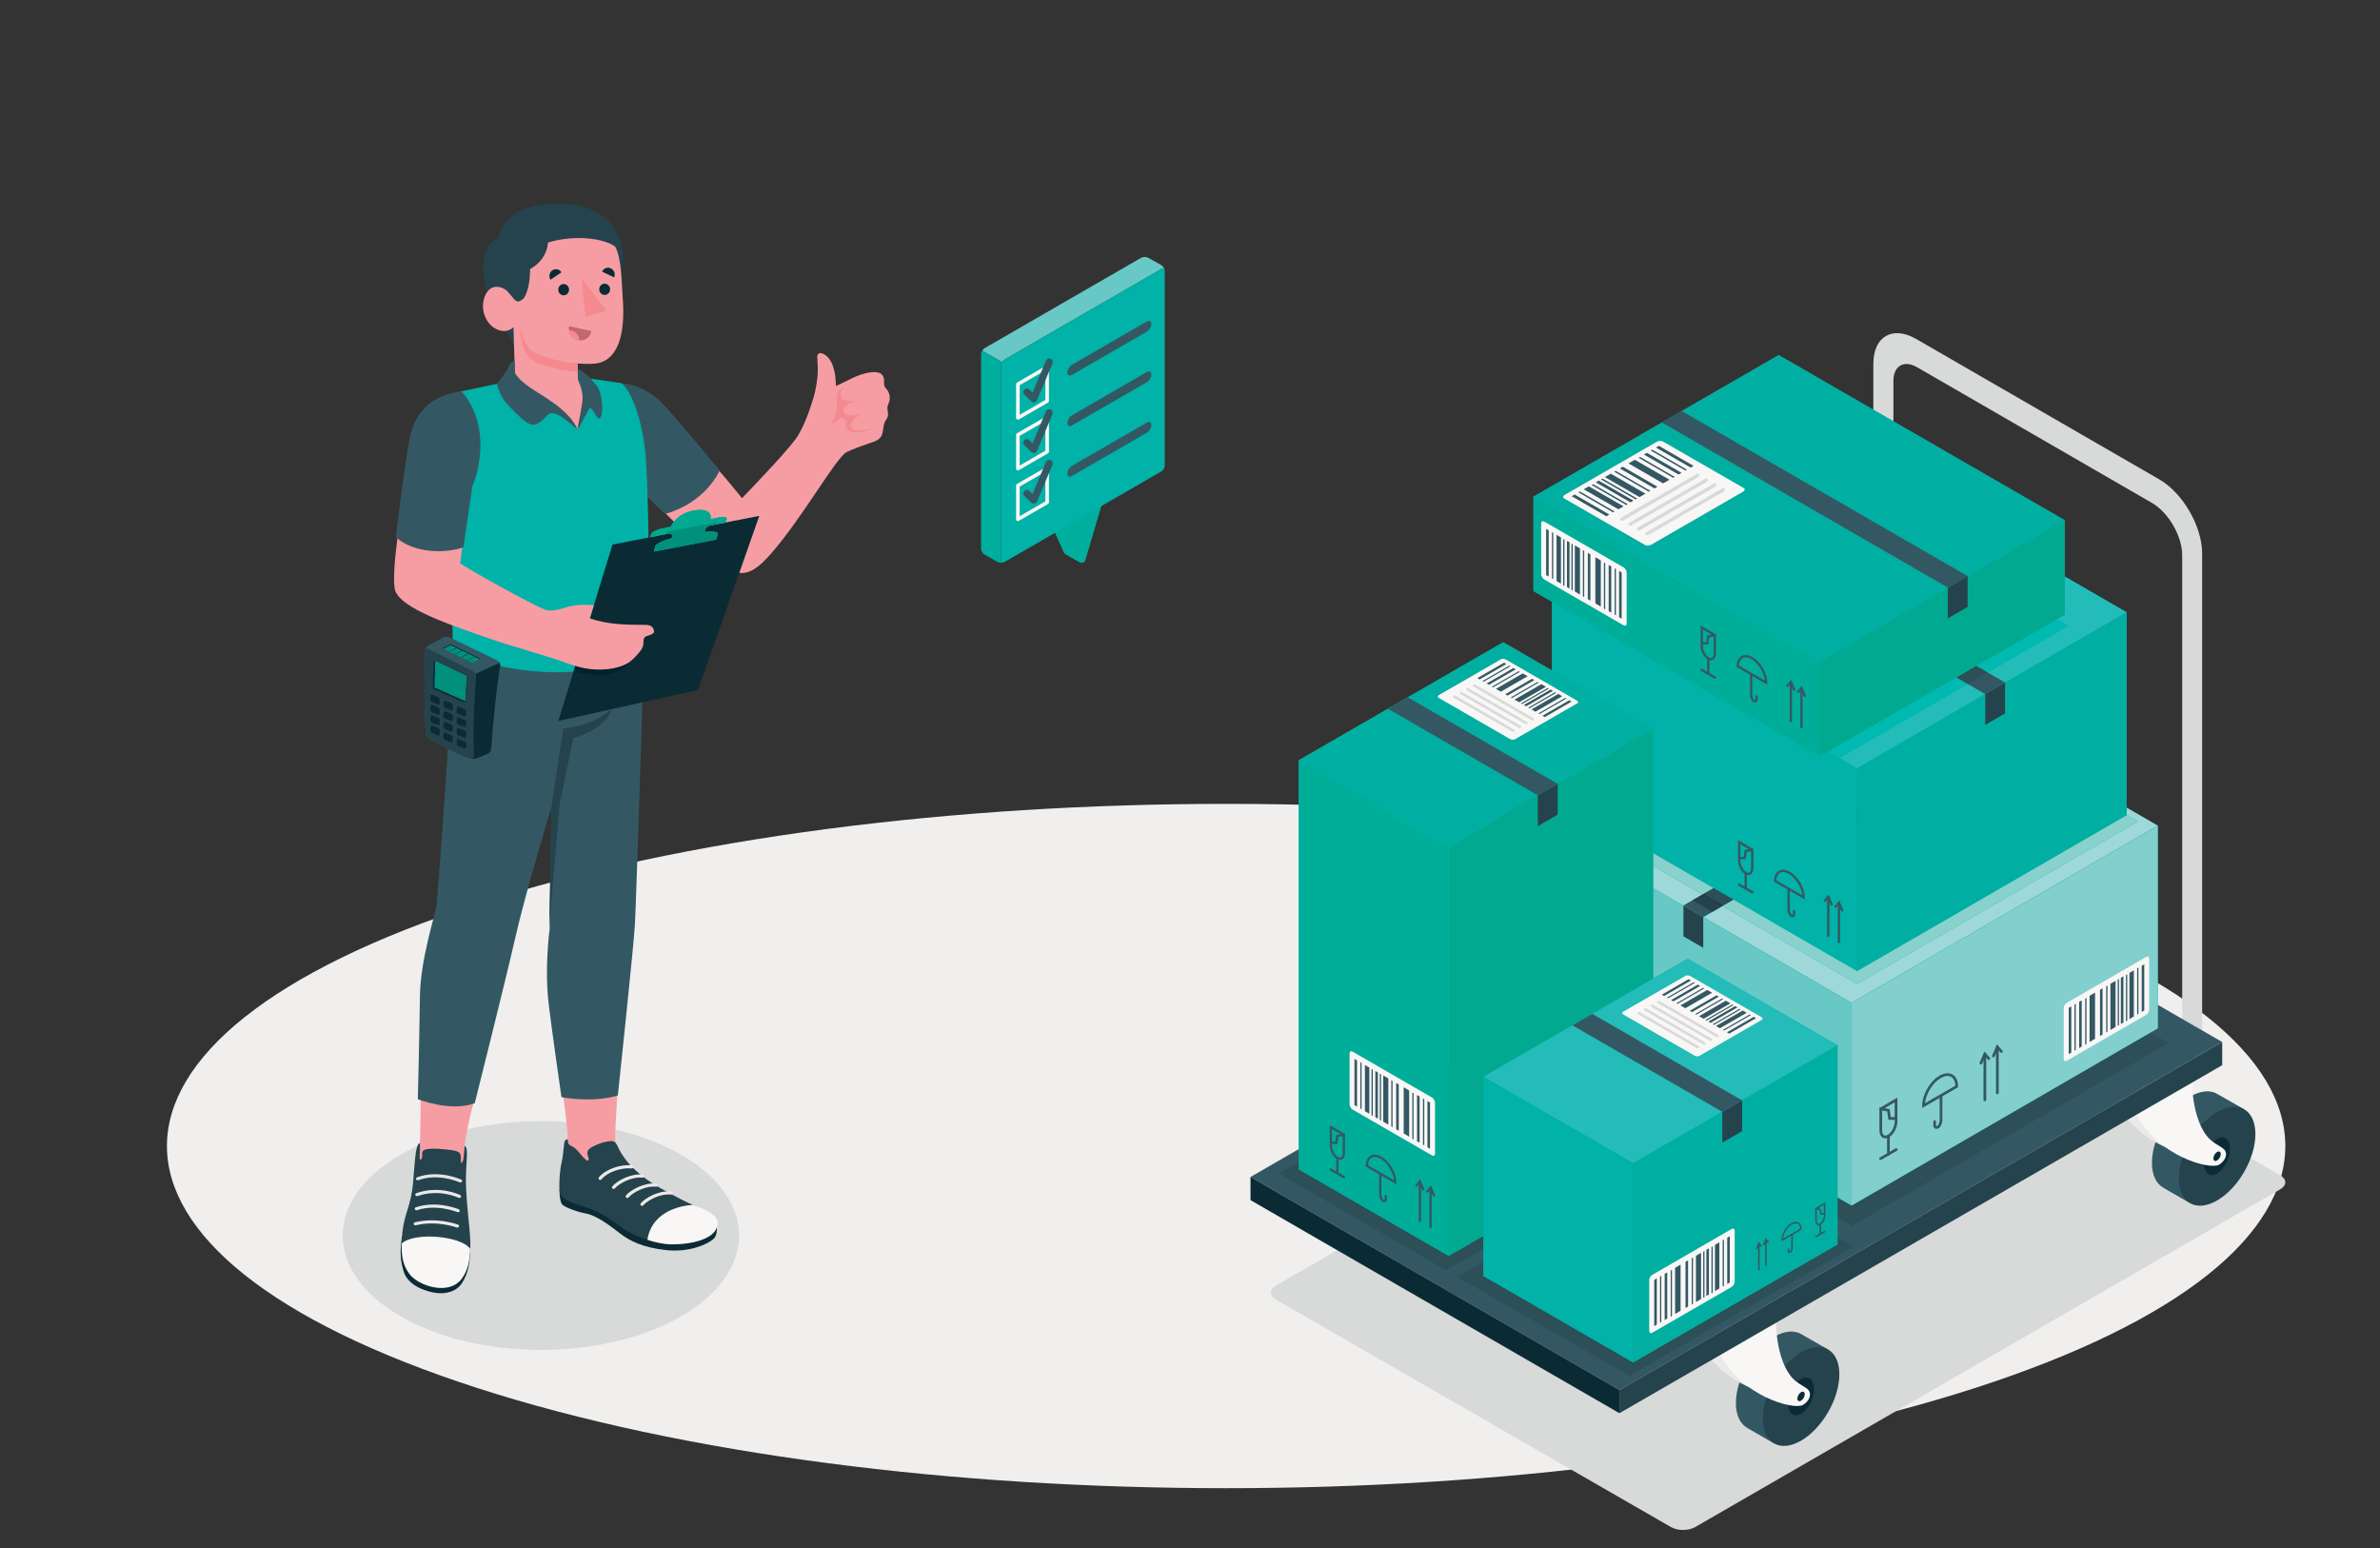 <?xml version="1.0" encoding="utf-8"?>
<!-- Generator: Adobe Illustrator 16.0.0, SVG Export Plug-In . SVG Version: 6.00 Build 0)  -->
<!DOCTYPE svg PUBLIC "-//W3C//DTD SVG 1.1//EN" "http://www.w3.org/Graphics/SVG/1.1/DTD/svg11.dtd">
<svg version="1.1" id="Layer_1" xmlns="http://www.w3.org/2000/svg" xmlns:xlink="http://www.w3.org/1999/xlink" x="0px" y="0px"
	 width="1024px" height="666.079px" viewBox="0 0 1024 666.079" enable-background="new 0 0 1024 666.079" xml:space="preserve">
<rect x="0" y="0" width="1024" height="666.079" fill="#333333" stroke="none"/>
<path fill="#F0EFEE" d="M205.308,597.161c-177.969-57.49-177.972-150.699-0.002-208.189c177.97-57.491,466.515-57.489,644.484,0.001
	c177.971,57.489,177.971,150.699,0,208.189C671.825,654.651,383.275,654.651,205.308,597.161"/>
<path fill="#D8D9D9" d="M293.01,496.761c33.297,19.223,33.297,50.39,0,69.612c-33.295,19.224-87.278,19.224-120.572,0.001
	c-33.297-19.223-33.296-50.391,0-69.613C205.732,477.538,259.715,477.538,293.01,496.761L293.01,496.761z"/>
<path fill="#D8D9D9" d="M981.086,505.668l-170.041-97.877c-2.869-1.657-7.521-1.657-10.395,0L548.917,553.133
	c-2.871,1.656-2.871,4.344,0,6l170.035,97.877c2.871,1.657,7.525,1.657,10.394,0l251.74-145.34
	C983.958,510.012,983.958,507.324,981.086,505.668"/>
<path fill="#D8D9D9" d="M824.811,157.987l101.047,58.366c7.172,4.14,13.039,14.304,13.039,22.584v199.439l8.581,4.951V238.159
	c0-11.693-8.284-26.04-18.408-31.884L824.424,145.83c-10.127-5.846-18.406-1.063-18.406,10.627v205.168l8.63,4.986V163.854
	C814.647,157.4,819.221,154.76,824.811,157.987"/>
<path fill="#345863" d="M746.872,603.669c0-10.514,7.383-23.3,16.486-28.556c4.78-2.761,9.067-2.87,12.077-0.857l11.119,6.349
	l-23.648,40.181l-11.02-6.341l0.014-0.027C748.809,612.742,746.872,609.035,746.872,603.669L746.872,603.669z"/>
<path fill="#25434C" d="M774.899,581.761c-9.104,5.259-16.485,18.044-16.485,28.56c0,10.514,7.382,14.775,16.485,9.518
	c9.108-5.256,16.489-18.041,16.489-28.555C791.389,580.768,784.008,576.507,774.899,581.761L774.899,581.761z"/>
<path fill="#0B2B34" d="M780.483,597.578c0-4.109-2.497-5.999-5.584-4.219c-3.08,1.779-5.577,6.554-5.577,10.663
	c0,4.112,2.497,5.999,5.577,4.222C777.986,606.463,780.483,601.688,780.483,597.578L780.483,597.578z"/>
<path fill="#EAEAE9" d="M755.578,564.218c0,0,0.006,18.813,8.975,25.472c1.689,1.254,3.483,2.122,4.544,3.003
	c2.285,1.903,0.772,5.405-2.011,6.896c-4.039,2.165-26.051-3.694-35.376-21.588L755.578,564.218L755.578,564.218z"/>
<path fill="#F8F7F6" d="M764.121,569.127c0,0,0.009,18.813,8.975,25.469c1.691,1.257,3.487,2.125,4.544,3.005
	c2.289,1.904,0.772,5.404-2.007,6.894c-4.042,2.166-26.056-3.692-35.381-21.589L764.121,569.127L764.121,569.127z"/>
<path fill="#0B2B34" d="M774.899,598.974c-0.87,0.505-1.577,1.73-1.577,2.741c0,1.008,0.707,1.417,1.577,0.91
	c0.878-0.502,1.585-1.729,1.585-2.736C776.484,598.879,775.777,598.471,774.899,598.974L774.899,598.974z"/>
<path fill="#345863" d="M925.872,500.321c0-10.516,7.386-23.302,16.489-28.557c4.78-2.759,9.064-2.869,12.078-0.854l11.119,6.347
	l-23.648,40.183l-11.022-6.342l0.017-0.026C927.809,509.396,925.872,505.687,925.872,500.321L925.872,500.321z"/>
<path fill="#25434C" d="M953.903,478.416c-9.104,5.257-16.484,18.042-16.484,28.555c0,10.516,7.381,14.779,16.484,9.521
	c9.107-5.259,16.488-18.042,16.488-28.557C970.392,477.421,963.011,473.159,953.903,478.416L953.903,478.416z"/>
<path fill="#0B2B34" d="M959.487,494.231c0-4.111-2.5-5.998-5.584-4.22c-3.081,1.779-5.58,6.555-5.58,10.665
	c0,4.108,2.499,5.999,5.58,4.219C956.987,503.117,959.487,498.342,959.487,494.231L959.487,494.231z"/>
<path fill="#EAEAE9" d="M934.578,460.872c0,0,0.01,18.813,8.975,25.469c1.691,1.255,3.487,2.124,4.545,3.004
	c2.288,1.904,0.771,5.405-2.007,6.896c-4.042,2.166-26.056-3.695-35.381-21.588L934.578,460.872L934.578,460.872z"/>
<path fill="#F8F7F6" d="M943.125,465.778c0,0,0.008,18.813,8.975,25.471c1.691,1.255,3.486,2.122,4.545,3.005
	c2.289,1.904,0.771,5.405-2.008,6.896c-4.042,2.165-26.055-3.696-35.382-21.588L943.125,465.778L943.125,465.778z"/>
<path fill="#0B2B34" d="M953.903,495.627c-0.874,0.505-1.581,1.731-1.581,2.74s0.707,1.417,1.581,0.913
	c0.874-0.505,1.585-1.73,1.585-2.74C955.488,495.531,954.777,495.123,953.903,495.627L953.903,495.627z"/>
<polyline fill="#345863" points="956.11,448.313 797.377,356.642 538.036,506.375 696.764,598.046 956.11,448.313 "/>
<polygon fill="#25434C" points="956.11,448.313 956.107,458.283 696.764,608.016 696.764,598.046 956.11,448.313 "/>
<polygon fill="#0B2B34" points="538.036,506.375 538.034,516.346 696.764,608.016 696.764,598.046 538.036,506.375 "/>
<g>
	<defs>
		<polyline id="SVGID_1_" points="796.893,527.378 790.588,523.741 790.588,515.173 796.637,518.672 925.235,444.24 933.04,448.742 
			796.893,527.378 		"/>
	</defs>
	<clipPath id="SVGID_2_">
		<use xlink:href="#SVGID_1_"  overflow="visible"/>
	</clipPath>
	<rect x="790.588" y="444.24" clip-path="url(#SVGID_2_)" fill="#2C4F58" width="142.452" height="83.138"/>
</g>
<polyline fill="#00B2A7" points="928.406,355.244 803.725,283.133 671.955,359.399 796.637,431.511 928.406,355.244 "/>
<polyline fill="#9ED8D8" points="796.637,431.511 741.286,399.497 711.215,382.105 711.215,372.546 732.501,384.864 
	728.168,387.369 728.181,387.375 724.297,389.621 732.833,394.549 741.038,389.802 798.965,423.317 919.929,353.402 
	915.037,350.572 915.037,347.511 928.406,355.244 796.637,431.509 796.637,431.511 "/>
<polyline fill="#00B2A7" points="796.637,518.67 928.406,442.404 928.406,355.243 796.637,431.509 796.637,518.67 "/>
<polyline fill="#82CFCE" points="796.637,518.672 796.637,431.511 796.637,431.509 928.406,355.243 928.406,442.404 796.637,518.67 
	"/>
<path fill="#345863" d="M813.506,480.624h1.677v-6.375l-4.32,2.537l2.14,0.383L813.506,480.624L813.506,480.624z M809.793,477.776
	v8.549c0,1.044,0.305,1.821,0.836,2.128c0.523,0.301,1.141,0.069,1.568-0.174c1.618-0.937,2.985-3.563,2.985-5.737v-0.756h-2.681
	l-0.529-3.622L809.793,477.776L809.793,477.776z M811.18,489.759c-0.404,0-0.786-0.1-1.133-0.3
	c-0.898-0.521-1.417-1.663-1.417-3.134v-9.233v-0.018v-0.685l0.474,0.085l7.24-4.254v10.321c0,2.626-1.566,5.587-3.565,6.741
	C812.235,489.599,811.688,489.759,811.18,489.759L811.18,489.759z"/>
<path fill="#345863" d="M812.489,497.12c-0.323,0-0.582-0.261-0.582-0.58v-7.758c0-0.32,0.259-0.582,0.582-0.582
	c0.32,0,0.579,0.262,0.579,0.582v7.758C813.068,496.859,812.81,497.12,812.489,497.12L812.489,497.12z"/>
<path fill="#345863" d="M809.115,499.065c-0.201,0-0.396-0.104-0.503-0.29c-0.16-0.279-0.064-0.631,0.212-0.794l6.745-3.893
	c0.272-0.166,0.631-0.071,0.792,0.214c0.16,0.277,0.068,0.631-0.212,0.792l-6.744,3.894L809.115,499.065L809.115,499.065z"/>
<path fill="#345863" d="M833.143,485.706c-0.228,0-0.442-0.054-0.637-0.164c-0.439-0.253-0.693-0.763-0.693-1.396v-1.591
	c0-0.319,0.259-0.58,0.58-0.58c0.319,0,0.582,0.261,0.582,0.58v1.591c0,0.238,0.063,0.362,0.108,0.389s0.184,0.017,0.377-0.099
	c0.514-0.301,1.083-1.456,1.083-2.626v-10.315c0-0.321,0.26-0.58,0.581-0.58c0.318,0,0.58,0.259,0.58,0.58v10.315
	c0,1.514-0.707,3.069-1.647,3.624C833.745,485.613,833.436,485.706,833.143,485.706L833.143,485.706z"/>
<path fill="#345863" d="M837.93,462.92c-0.878,0-1.865,0.304-2.899,0.9c-3.478,2.007-6.358,6.685-6.788,10.822l13.053-7.538
	c-0.071-1.817-0.699-3.152-1.797-3.786C839.037,463.053,838.507,462.92,837.93,462.92L837.93,462.92z M827.027,476.688v-1.008
	c0-4.73,3.328-10.502,7.424-12.866c2.096-1.207,4.098-1.385,5.627-0.499c1.537,0.886,2.383,2.706,2.383,5.121v0.336L827.027,476.688
	L827.027,476.688z"/>
<path fill="#345863" d="M853.991,473.816c-0.321,0-0.581-0.261-0.581-0.581v-19.758c0-0.323,0.26-0.581,0.581-0.581
	s0.581,0.258,0.581,0.581v19.758C854.572,473.556,854.313,473.816,853.991,473.816L853.991,473.816z"/>
<path fill="#345863" d="M852.298,457.984l-0.231-0.048c-0.297-0.129-0.428-0.47-0.301-0.766l2.064-4.772l2.303,2.662
	c0.213,0.241,0.185,0.606-0.059,0.817c-0.246,0.21-0.608,0.184-0.817-0.059l-1.094-1.264l-1.335,3.079
	C852.734,457.852,852.521,457.984,852.298,457.984L852.298,457.984z"/>
<path fill="#345863" d="M859.363,470.756c-0.318,0-0.579-0.261-0.579-0.582v-19.759c0-0.322,0.261-0.581,0.579-0.581
	c0.32,0,0.58,0.259,0.58,0.581v19.759C859.943,470.495,859.684,470.756,859.363,470.756L859.363,470.756z"/>
<path fill="#345863" d="M857.664,454.922l-0.229-0.05c-0.299-0.127-0.432-0.47-0.304-0.764l2.066-4.772l2.306,2.661
	c0.209,0.242,0.183,0.608-0.058,0.818c-0.247,0.208-0.61,0.185-0.819-0.058l-1.097-1.265l-1.333,3.079
	C858.104,454.79,857.89,454.922,857.664,454.922L857.664,454.922z"/>
<polyline fill="#00B2A7" points="796.637,518.672 671.955,446.561 671.955,359.399 796.637,431.511 796.637,518.672 "/>
<polyline fill="#67C8C6" points="796.637,518.672 790.588,515.173 790.588,449.739 733.972,482.428 790.588,449.739 
	726.108,412.512 711.215,421.112 711.215,382.105 796.637,431.511 796.637,518.672 "/>
<polygon fill="#25434C" points="724.297,402.864 732.833,407.791 732.833,394.548 724.297,389.621 724.297,402.864 "/>
<polyline fill="#345863" points="732.833,394.549 864.603,318.283 856.071,313.355 724.297,389.621 732.833,394.549 "/>
<polyline fill="#25434C" points="728.168,387.369 736.697,392.302 741.458,389.56 732.92,384.621 728.168,387.369 "/>
<path fill="#F8F7F6" d="M864.939,329.396l-34.908,20.111c-0.631,0.364-0.462,1.053,0.38,1.539l39.409,22.754
	c0.84,0.486,2.035,0.584,2.666,0.219l34.917-20.116c0.631-0.365,0.459-1.056-0.381-1.541l-39.417-22.745
	C866.765,329.131,865.57,329.031,864.939,329.396"/>
<path fill="#D8D9D9" d="M882.568,363.618c0.249,0,0.491-0.131,0.624-0.36c0.199-0.346,0.08-0.788-0.264-0.987l-32.718-18.888
	c-0.344-0.202-0.785-0.082-0.984,0.263c-0.199,0.347-0.08,0.787,0.263,0.986l32.719,18.888L882.568,363.618"/>
<path fill="#D8D9D9" d="M878.936,365.697c0.248,0,0.49-0.13,0.623-0.361c0.201-0.345,0.082-0.786-0.263-0.984l-32.717-18.889
	c-0.342-0.199-0.786-0.082-0.983,0.264c-0.201,0.346-0.082,0.785,0.261,0.984l32.719,18.89L878.936,365.697"/>
<path fill="#D8D9D9" d="M875.303,367.778c0.248,0,0.493-0.129,0.625-0.36c0.2-0.346,0.083-0.786-0.265-0.985l-32.715-18.888
	c-0.344-0.2-0.786-0.08-0.986,0.262c-0.199,0.346-0.082,0.787,0.266,0.986l32.715,18.889L875.303,367.778"/>
<path fill="#D8D9D9" d="M871.67,369.859c0.247,0,0.492-0.129,0.625-0.359c0.197-0.346,0.082-0.787-0.265-0.986l-32.716-18.886
	c-0.343-0.204-0.785-0.085-0.985,0.261c-0.199,0.346-0.082,0.787,0.265,0.986l32.715,18.888L871.67,369.859"/>
<polyline fill="#345863" points="904.103,352.992 902.828,352.257 887.923,360.861 889.198,361.597 904.103,352.992 "/>
<polyline fill="#345863" points="898.924,350 896.715,348.743 881.807,357.349 884.018,358.605 898.924,350 "/>
<polyline fill="#345863" points="893.745,347.01 892.471,346.273 877.568,354.879 878.84,355.613 893.745,347.01 "/>
<polyline fill="#345863" points="889.866,344.739 887.292,343.283 872.388,351.889 874.961,353.344 889.866,344.739 "/>
<polyline fill="#345863" points="883.387,341.028 882.113,340.291 867.211,348.897 868.482,349.633 883.387,341.028 "/>
<polyline fill="#345863" points="879.688,338.856 876.935,337.303 862.029,345.907 864.784,347.461 879.688,338.856 "/>
<polyline fill="#345863" points="873.028,335.045 871.757,334.311 856.852,342.916 858.126,343.649 873.028,335.045 "/>
<polyline fill="#345863" points="870.092,333.331 869.453,332.962 854.55,341.57 855.187,341.936 870.092,333.331 "/>
<polyline fill="#345863" points="875.313,336.45 874.68,336.082 859.775,344.689 860.412,345.057 875.313,336.45 "/>
<polyline fill="#345863" points="885.808,342.441 885.17,342.075 870.265,350.68 870.902,351.047 885.808,342.441 "/>
<polyline fill="#345863" points="891.506,345.747 890.873,345.382 875.967,353.986 876.605,354.353 891.506,345.747 "/>
<polyline fill="#345863" points="895.546,348.156 894.907,347.789 880.004,356.394 880.641,356.762 895.546,348.156 "/>
<polyline fill="#345863" points="901.216,351.31 900.583,350.94 885.678,359.548 886.314,359.912 901.216,351.31 "/>
<polyline fill="#345863" points="867.85,332.054 866.576,331.319 851.675,339.924 852.945,340.659 867.85,332.054 "/>
<path fill="#F8F7F6" d="M887.922,433.736v21.86c0,0.842,0.591,1.184,1.318,0.762l34.129-19.702c0.73-0.421,1.319-1.444,1.319-2.285
	v-21.875c0-0.842-0.591-1.182-1.321-0.763l-34.124,19.715C888.513,431.87,887.923,432.896,887.922,433.736L887.922,433.736z"/>
<polygon fill="#345863" points="922.575,414.865 921.473,415.501 921.473,435.374 922.575,434.736 922.575,414.865 "/>
<polygon fill="#345863" points="918.092,417.452 916.19,418.57 916.19,438.443 918.092,437.325 918.092,417.452 "/>
<polygon fill="#345863" points="913.604,420.041 912.502,420.68 912.502,440.551 913.604,439.914 913.604,420.041 "/>
<polygon fill="#345863" points="910.222,421.959 908.018,423.268 908.018,443.139 910.222,441.831 910.222,421.959 "/>
<polygon fill="#345863" points="904.633,425.22 903.529,425.855 903.533,445.728 904.633,445.09 904.633,425.22 "/>
<polygon fill="#345863" points="901.402,427.043 899.047,428.444 899.047,448.315 901.402,446.915 901.402,427.043 "/>
<polygon fill="#345863" points="895.66,430.397 894.559,431.033 894.559,450.904 895.66,450.268 895.66,430.397 "/>
<polygon fill="#345863" points="893.102,431.854 892.553,432.17 892.553,452.043 893.102,451.725 893.102,431.854 "/>
<polygon fill="#345863" points="897.707,429.314 897.155,429.633 897.157,449.504 897.707,449.186 897.707,429.314 "/>
<polygon fill="#345863" points="906.744,424.021 906.191,424.34 906.191,444.211 906.744,443.895 906.744,424.021 "/>
<polygon fill="#345863" points="911.689,421.182 911.141,421.5 911.141,441.37 911.689,441.055 911.689,421.182 "/>
<polygon fill="#345863" points="915.244,419.218 914.695,419.537 914.695,439.409 915.244,439.091 915.244,419.218 "/>
<polygon fill="#345863" points="920.063,416.292 919.51,416.611 919.515,436.484 920.063,436.165 920.063,416.292 "/>
<polygon fill="#345863" points="891.178,432.985 890.073,433.622 890.073,453.494 891.178,452.857 891.178,432.985 "/>
<path fill="#89D1CC" d="M798.965,423.317l-57.927-33.516l4.819-2.79l53.127,30.738v-61.488h0.003l-0.003,61.489l116.053-67.128
	v-0.051l4.892,2.83L798.965,423.317 M732.501,384.864l-21.286-12.318v-5.58l26.117,15.112l-4.402,2.549l-0.01-0.006L732.501,384.864
	 M798.984,346.395V330.59l-7.627-4.413l0,0l7.63,4.414l40.761-23.579l-40.761,23.579v15.804H798.984"/>
<path fill="#2C4F58" d="M741.038,389.802h-0.003l0.423-0.242l-8.528-4.933l4.402-2.549l8.525,4.934L741.038,389.802
	 M798.984,356.262v-9.867h0.003v9.867H798.984"/>
<polyline fill="#1D3C44" points="741.035,389.802 732.501,384.864 732.92,384.621 732.93,384.627 741.458,389.56 741.035,389.802 
	"/>
<polyline fill="#00B2A7" points="667.668,254.609 783.717,187.485 915.037,263.464 798.987,330.591 667.668,254.609 "/>
<polyline fill="#23BCB9" points="798.987,330.591 791.357,326.177 846.636,294.262 854.155,298.615 862.688,293.685 
	855.169,289.336 889.911,269.277 884.97,266.427 888.389,264.452 888.389,248.048 915.037,263.464 798.987,330.591 "/>
<path fill="#F8F7F6" d="M723.291,230.832l34.91,20.107c0.631,0.366,0.457,1.056-0.381,1.542l-39.41,22.751
	c-0.844,0.487-2.035,0.586-2.666,0.224l-34.916-20.12c-0.635-0.365-0.463-1.053,0.379-1.539l39.416-22.744
	C721.465,230.563,722.66,230.468,723.291,230.832"/>
<path fill="#D8D9D9" d="M705.662,265.052c-0.248,0-0.492-0.13-0.626-0.36c-0.201-0.347-0.08-0.787,0.267-0.986l32.713-18.888
	c0.344-0.203,0.787-0.081,0.983,0.264c0.204,0.344,0.085,0.785-0.261,0.985l-32.715,18.887L705.662,265.052"/>
<path fill="#D8D9D9" d="M709.297,267.131c-0.249,0-0.495-0.128-0.628-0.359c-0.2-0.348-0.081-0.786,0.266-0.986l32.716-18.887
	c0.342-0.202,0.786-0.085,0.986,0.262c0.2,0.348,0.082,0.787-0.267,0.985l-32.713,18.889L709.297,267.131"/>
<path fill="#D8D9D9" d="M712.926,269.213c-0.248,0-0.491-0.13-0.624-0.361c-0.199-0.344-0.08-0.786,0.263-0.984l32.719-18.89
	c0.341-0.2,0.785-0.081,0.982,0.266c0.201,0.343,0.082,0.787-0.262,0.983l-32.718,18.889L712.926,269.213"/>
<path fill="#D8D9D9" d="M716.559,271.294c-0.248,0-0.491-0.129-0.623-0.36c-0.202-0.346-0.082-0.786,0.263-0.986l32.717-18.887
	c0.346-0.203,0.786-0.081,0.983,0.262c0.201,0.348,0.083,0.787-0.261,0.987l-32.718,18.887L716.559,271.294"/>
<polyline fill="#345863" points="684.129,254.427 685.402,253.691 700.305,262.296 699.033,263.031 684.129,254.427 "/>
<polyline fill="#345863" points="689.309,251.437 691.516,250.176 706.421,258.783 704.211,260.039 689.309,251.437 "/>
<polyline fill="#345863" points="694.486,248.444 695.76,247.709 710.662,256.313 709.392,257.048 694.486,248.444 "/>
<polyline fill="#345863" points="698.364,246.174 700.938,244.718 715.84,253.323 713.266,254.778 698.364,246.174 "/>
<polyline fill="#345863" points="704.844,242.462 706.115,241.726 721.021,250.331 719.749,251.066 704.844,242.462 "/>
<polyline fill="#345863" points="708.543,240.292 711.296,238.735 726.198,247.341 723.447,248.894 708.543,240.292 "/>
<polyline fill="#345863" points="715.203,236.479 716.475,235.746 731.379,244.35 730.105,245.084 715.203,236.479 "/>
<polyline fill="#345863" points="718.141,234.764 718.777,234.398 733.682,243.003 733.044,243.369 718.141,234.764 "/>
<polyline fill="#345863" points="712.915,237.884 713.551,237.518 728.453,246.123 727.816,246.489 712.915,237.884 "/>
<polyline fill="#345863" points="702.423,243.876 703.061,243.51 717.963,252.113 717.328,252.481 702.423,243.876 "/>
<polyline fill="#345863" points="696.722,247.183 697.358,246.814 712.264,255.42 711.626,255.787 696.722,247.183 "/>
<polyline fill="#345863" points="692.686,249.591 693.323,249.224 708.224,257.829 707.591,258.198 692.686,249.591 "/>
<polyline fill="#345863" points="687.012,252.741 687.648,252.375 702.553,260.979 701.915,261.346 687.012,252.741 "/>
<polyline fill="#345863" points="720.381,233.487 721.652,232.753 736.556,241.359 735.285,242.092 720.381,233.487 "/>
<polyline fill="#00B2A7" points="798.984,417.75 667.665,341.77 667.665,254.609 798.984,330.59 798.984,417.75 "/>
<polyline fill="#00B2A7" points="798.984,417.751 915.037,350.623 915.037,263.464 798.987,330.591 798.984,417.751 "/>
<polyline fill="#00AFA1" points="798.984,417.751 798.987,330.591 915.037,263.464 915.037,350.623 798.984,417.751 "/>
<polygon fill="#25434C" points="862.688,306.93 854.155,311.856 854.155,298.613 862.688,293.685 862.688,306.93 "/>
<polyline fill="#345863" points="854.155,298.615 722.836,222.634 731.367,217.706 862.688,293.685 854.155,298.615 "/>
<path fill="#345863" d="M750.666,365.698l1.826-0.325l-3.691-2.169v5.449h1.432L750.666,365.698L750.666,365.698z M751.543,366.553
	l-0.453,3.095h-2.289v0.645c0,1.859,1.169,4.103,2.553,4.903c0.364,0.207,0.891,0.407,1.34,0.147
	c0.453-0.26,0.716-0.925,0.716-1.817v-7.306L751.543,366.553L751.543,366.553z M750.854,376.055
	c-1.708-0.987-3.046-3.518-3.046-5.763v-8.818l6.189,3.635l0.4-0.074v0.586v0.015v7.891c0,1.258-0.441,2.233-1.207,2.68
	c-0.298,0.17-0.623,0.255-0.971,0.255C751.788,376.46,751.322,376.323,750.854,376.055L750.854,376.055z"/>
<path fill="#345863" d="M751.105,382.751c0.274,0,0.497-0.221,0.497-0.496v-6.63c0-0.273-0.223-0.496-0.497-0.496
	c-0.275,0-0.499,0.223-0.499,0.496v6.63C750.606,382.53,750.83,382.751,751.105,382.751L751.105,382.751z"/>
<path fill="#345863" d="M753.985,384.414c0.17,0,0.339-0.088,0.43-0.248c0.139-0.239,0.056-0.541-0.182-0.678l-5.763-3.326
	c-0.233-0.142-0.541-0.063-0.678,0.181c-0.137,0.236-0.058,0.539,0.182,0.678l5.765,3.325L753.985,384.414L753.985,384.414z"/>
<path fill="#345863" d="M771.259,394.662c0.194,0,0.377-0.048,0.541-0.143c0.377-0.215,0.595-0.65,0.595-1.193v-1.357
	c0-0.276-0.223-0.497-0.496-0.497c-0.274,0-0.496,0.221-0.496,0.497v1.357c0,0.205-0.057,0.313-0.096,0.333
	s-0.154,0.015-0.322-0.085c-0.436-0.258-0.924-1.242-0.924-2.244v-8.815c0-0.274-0.223-0.497-0.496-0.497s-0.499,0.223-0.499,0.497
	v8.815c0,1.294,0.61,2.626,1.411,3.098C770.74,394.584,771.008,394.662,771.259,394.662L771.259,394.662z"/>
<path fill="#345863" d="M765.824,375.529c-0.936,0.538-1.477,1.682-1.533,3.234l11.153,6.44c-0.366-3.535-2.831-7.532-5.801-9.248
	c-0.885-0.509-1.728-0.769-2.478-0.769C766.672,375.188,766.218,375.301,765.824,375.529L765.824,375.529z M763.292,379.332v-0.284
	c0-2.066,0.723-3.621,2.036-4.378c1.308-0.758,3.019-0.605,4.811,0.426c3.499,2.021,6.346,6.953,6.346,10.997v0.858L763.292,379.332
	L763.292,379.332z"/>
<path fill="#345863" d="M791.205,405.791c0.277,0,0.499-0.223,0.499-0.498v-16.884c0-0.275-0.222-0.498-0.499-0.498
	c-0.273,0-0.496,0.223-0.496,0.498v16.884C790.709,405.568,790.932,405.791,791.205,405.791L791.205,405.791z"/>
<path fill="#345863" d="M792.656,392.26l0.197-0.041c0.254-0.11,0.366-0.401,0.258-0.653l-1.766-4.08l-1.97,2.277
	c-0.181,0.205-0.159,0.518,0.052,0.697c0.207,0.179,0.52,0.156,0.698-0.049l0.936-1.082l1.142,2.632
	C792.279,392.146,792.466,392.26,792.656,392.26L792.656,392.26z"/>
<path fill="#345863" d="M786.617,403.174c0.271,0,0.494-0.221,0.494-0.494v-16.89c0-0.274-0.223-0.495-0.494-0.495
	c-0.275,0-0.496,0.221-0.496,0.495v16.89C786.121,402.953,786.342,403.174,786.617,403.174L786.617,403.174z"/>
<path fill="#345863" d="M788.068,389.643l0.196-0.041c0.254-0.108,0.366-0.402,0.26-0.652l-1.767-4.08l-1.971,2.277
	c-0.182,0.205-0.157,0.516,0.051,0.695c0.212,0.179,0.521,0.158,0.699-0.05l0.936-1.08l1.141,2.632
	C787.694,389.53,787.877,389.643,788.068,389.643L788.068,389.643z"/>
<path fill="#F8F7F6" d="M707.771,333.877v21.858c0,0.845-0.59,1.187-1.319,0.766l-34.13-19.706
	c-0.727-0.419-1.318-1.444-1.318-2.285l0.002-21.873c0-0.843,0.591-1.182,1.316-0.761l34.126,19.714
	C707.179,332.012,707.771,333.036,707.771,333.877"/>
<polyline fill="#345863" points="673.116,315.006 674.218,315.642 674.218,335.513 673.116,334.879 673.116,315.006 "/>
<polyline fill="#345863" points="677.602,317.595 679.5,318.711 679.5,338.582 677.602,337.465 677.602,317.595 "/>
<polyline fill="#345863" points="682.088,320.184 683.19,320.818 683.19,340.691 682.088,340.055 682.088,320.184 "/>
<polyline fill="#345863" points="685.47,322.101 687.677,323.41 687.675,343.28 685.47,341.972 685.47,322.101 "/>
<polyline fill="#345863" points="691.059,325.359 692.161,325.996 692.158,345.869 691.059,345.232 691.059,325.359 "/>
<polyline fill="#345863" points="694.29,327.184 696.646,328.586 696.646,348.456 694.29,347.057 694.29,327.184 "/>
<polyline fill="#345863" points="700.031,330.537 701.132,331.175 701.132,351.045 700.031,350.41 700.031,330.537 "/>
<polyline fill="#345863" points="702.59,331.993 703.139,332.313 703.139,352.184 702.59,351.865 702.59,331.993 "/>
<polyline fill="#345863" points="697.984,329.455 698.533,329.772 698.533,349.646 697.984,349.328 697.984,329.455 "/>
<polyline fill="#345863" points="688.951,324.163 689.501,324.48 689.501,344.353 688.951,344.035 688.951,324.163 "/>
<polyline fill="#345863" points="684.002,321.323 684.552,321.641 684.552,341.513 684.002,341.194 684.002,321.323 "/>
<polyline fill="#345863" points="680.447,319.358 680.997,319.679 680.997,339.549 680.447,339.232 680.447,319.358 "/>
<polyline fill="#345863" points="675.625,316.435 676.178,316.753 676.178,336.623 675.625,336.305 675.625,316.435 "/>
<polyline fill="#345863" points="704.519,333.125 705.617,333.764 705.617,353.634 704.515,352.998 704.519,333.125 "/>
<polyline fill="#78C6BC" points="791.357,326.177 786.426,323.322 786.426,323.322 791.357,326.177 791.357,326.177 "/>
<polyline fill="#00B9B0" points="791.357,326.177 786.426,323.322 841.699,291.407 846.636,294.262 791.357,326.177 "/>
<polyline fill="#00AFA1" points="791.354,326.178 786.42,323.323 786.426,323.322 791.357,326.177 791.354,326.178 "/>
<polyline fill="#00B9B0" points="855.169,289.336 850.234,286.479 884.97,266.427 889.911,269.277 855.169,289.336 "/>
<polyline fill="#2C4F58" points="846.636,294.262 841.699,291.407 850.234,286.479 855.169,289.336 846.636,294.262 "/>
<polyline fill="#78C6BC" points="782.877,321.268 782.873,321.268 782.873,321.268 782.877,321.268 782.877,321.268 "/>
<polyline fill="#00B9B0" points="782.877,321.268 782.873,321.268 782.873,284.758 781.986,284.243 782.877,284.758 806.566,271.08 
	782.877,284.758 782.877,321.268 "/>
<polyline fill="#00AFA1" points="782.877,321.272 782.873,321.271 782.873,321.268 782.877,321.268 782.877,321.272 "/>
<polyline fill="#00B2A7" points="659.775,213.687 765.288,152.769 888.389,223.839 782.877,284.758 659.775,213.687 "/>
<polyline fill="#00AFA1" points="782.877,284.758 781.986,284.243 659.773,213.686 765.288,152.769 888.389,223.839 
	815.101,266.151 806.566,271.08 782.877,284.758 "/>
<path fill="#F8F7F6" d="M715.4,189.906l34.905,20.111c0.634,0.364,0.461,1.053-0.381,1.539l-39.406,22.754
	c-0.844,0.486-2.036,0.584-2.669,0.22l-34.914-20.117c-0.631-0.365-0.462-1.056,0.38-1.541l39.416-22.745
	C713.571,189.643,714.769,189.543,715.4,189.906L715.4,189.906z"/>
<path fill="#D8D9D9" d="M697.771,224.127c-0.25,0-0.494-0.13-0.628-0.36c-0.2-0.345-0.079-0.787,0.267-0.984l32.714-18.89
	c0.345-0.2,0.786-0.08,0.987,0.265c0.196,0.344,0.082,0.786-0.265,0.984l-32.715,18.888L697.771,224.127L697.771,224.127z"/>
<path fill="#D8D9D9" d="M701.402,226.207c-0.248,0-0.492-0.13-0.625-0.361c-0.2-0.343-0.082-0.786,0.266-0.984l32.714-18.887
	c0.344-0.202,0.788-0.083,0.988,0.262c0.2,0.346,0.079,0.785-0.267,0.984l-32.715,18.891L701.402,226.207L701.402,226.207z"/>
<path fill="#D8D9D9" d="M705.034,228.289c-0.248,0-0.491-0.129-0.624-0.361c-0.199-0.346-0.082-0.785,0.262-0.986l32.719-18.886
	c0.341-0.201,0.787-0.083,0.983,0.264c0.2,0.345,0.082,0.786-0.262,0.983l-32.718,18.889L705.034,228.289L705.034,228.289z"/>
<path fill="#D8D9D9" d="M708.667,230.371c-0.248,0-0.491-0.131-0.623-0.361c-0.2-0.345-0.083-0.787,0.263-0.985l32.717-18.889
	c0.346-0.2,0.787-0.083,0.983,0.265c0.2,0.344,0.083,0.786-0.261,0.985l-32.718,18.887L708.667,230.371L708.667,230.371z"/>
<polygon fill="#345863" points="676.235,213.501 677.507,212.768 692.412,221.371 691.138,222.106 676.235,213.501 "/>
<polygon fill="#345863" points="681.414,210.511 683.621,209.254 698.529,217.858 696.319,219.115 681.414,210.511 "/>
<polygon fill="#345863" points="686.594,207.52 687.867,206.784 702.77,215.389 701.497,216.125 686.594,207.52 "/>
<polygon fill="#345863" points="690.473,205.248 693.046,203.793 707.947,212.398 705.378,213.855 690.473,205.248 "/>
<polygon fill="#345863" points="696.95,201.537 698.225,200.803 713.129,209.408 711.855,210.144 696.95,201.537 "/>
<polygon fill="#345863" points="700.652,199.366 703.402,197.811 718.307,206.417 715.553,207.971 700.652,199.366 "/>
<polygon fill="#345863" points="707.308,195.555 708.579,194.822 723.483,203.424 722.214,204.16 707.308,195.555 "/>
<polygon fill="#345863" points="710.249,193.84 710.885,193.472 725.787,202.079 725.152,202.444 710.249,193.84 "/>
<polygon fill="#345863" points="705.022,196.962 705.655,196.596 720.562,205.198 719.925,205.566 705.022,196.962 "/>
<polygon fill="#345863" points="694.531,202.951 695.166,202.585 710.07,211.189 709.437,211.557 694.531,202.951 "/>
<polygon fill="#345863" points="688.83,206.26 689.467,205.892 704.369,214.496 703.734,214.866 688.83,206.26 "/>
<polygon fill="#345863" points="684.794,208.668 685.428,208.3 700.332,216.906 699.694,217.272 684.794,208.668 "/>
<polygon fill="#345863" points="679.119,211.819 679.757,211.45 694.659,220.056 694.023,220.424 679.119,211.819 "/>
<polygon fill="#345863" points="712.486,192.564 713.761,191.829 728.662,200.434 727.391,201.17 712.486,192.564 "/>
<polyline fill="#00B2A7" points="782.873,325.369 659.775,254.3 659.773,213.686 782.873,284.758 782.873,325.369 "/>
<g>
	<defs>
		<polyline id="SVGID_3_" points="782.873,325.369 659.775,254.3 659.773,213.686 782.873,284.758 782.873,321.268 782.873,321.268 
			782.873,321.271 782.873,325.369 		"/>
	</defs>
	<clipPath id="SVGID_4_">
		<use xlink:href="#SVGID_3_"  overflow="visible"/>
	</clipPath>
	<rect x="659.773" y="213.686" clip-path="url(#SVGID_4_)" fill="#00AD99" width="123.1" height="111.684"/>
</g>
<polyline fill="#00B2A7" points="782.877,325.369 888.389,264.452 888.389,223.839 782.877,284.758 782.877,325.369 "/>
<polyline fill="#00A990" points="782.877,325.369 782.877,284.758 888.389,223.839 888.389,264.452 850.234,286.479 
	841.699,291.407 786.426,323.322 786.426,323.322 786.42,323.323 782.877,325.369 "/>
<polygon fill="#25434C" points="846.575,261.098 838.044,266.024 838.044,252.78 846.575,247.854 846.575,261.098 "/>
<polygon fill="#345863" points="838.044,252.782 714.944,181.711 723.478,176.784 846.575,247.854 838.044,252.782 "/>
<path fill="#345863" d="M734.553,273.319l1.829-0.325l-3.693-2.17v5.448h1.437L734.553,273.319L734.553,273.319z M735.434,274.172
	l-0.453,3.094h-2.292v0.646c0,1.858,1.171,4.103,2.556,4.902c0.363,0.209,0.89,0.406,1.34,0.148
	c0.451-0.258,0.713-0.925,0.713-1.816v-7.309L735.434,274.172L735.434,274.172z M734.746,283.675
	c-1.707-0.987-3.049-3.518-3.049-5.763v-8.818l6.189,3.634l0.403-0.073v0.586v0.014v7.893c0,1.257-0.442,2.234-1.212,2.678
	c-0.297,0.172-0.619,0.256-0.967,0.256C735.677,284.08,735.211,283.942,734.746,283.675L734.746,283.675z"/>
<path fill="#345863" d="M734.994,290.371c0.273,0,0.497-0.223,0.497-0.496v-6.631c0-0.271-0.224-0.493-0.497-0.493
	c-0.271,0-0.494,0.222-0.494,0.493v6.631C734.5,290.148,734.723,290.371,734.994,290.371L734.994,290.371z"/>
<path fill="#345863" d="M737.875,292.033c0.172,0,0.343-0.088,0.432-0.248c0.135-0.236,0.057-0.54-0.183-0.678l-5.765-3.327
	c-0.232-0.142-0.539-0.062-0.677,0.185c-0.139,0.235-0.056,0.538,0.182,0.675l5.764,3.327L737.875,292.033L737.875,292.033z"/>
<path fill="#345863" d="M755.148,302.279c0.193,0,0.377-0.046,0.543-0.139c0.378-0.218,0.594-0.652,0.594-1.194v-1.36
	c0-0.272-0.222-0.495-0.498-0.495c-0.272,0-0.496,0.223-0.496,0.495v1.36c0,0.203-0.056,0.312-0.092,0.335
	c-0.041,0.019-0.159,0.012-0.325-0.086c-0.437-0.26-0.925-1.244-0.925-2.243v-8.819c0-0.273-0.22-0.494-0.495-0.494
	c-0.274,0-0.497,0.221-0.497,0.494v8.819c0,1.291,0.606,2.623,1.41,3.095C754.632,302.204,754.896,302.279,755.148,302.279
	L755.148,302.279z"/>
<path fill="#345863" d="M749.714,283.15c-0.937,0.539-1.475,1.684-1.535,3.232l11.157,6.442c-0.369-3.536-2.832-7.532-5.804-9.249
	c-0.885-0.51-1.728-0.77-2.478-0.77C750.561,282.807,750.111,282.919,749.714,283.15L749.714,283.15z M747.183,286.951v-0.284
	c0-2.064,0.722-3.621,2.034-4.378c1.309-0.756,3.019-0.604,4.812,0.428c3.501,2.021,6.344,6.951,6.344,10.995v0.861L747.183,286.951
	L747.183,286.951z"/>
<path fill="#345863" d="M775.097,313.41c0.274,0,0.497-0.222,0.497-0.495v-16.888c0-0.274-0.223-0.497-0.497-0.497
	c-0.272,0-0.498,0.223-0.498,0.497v16.888C774.599,313.188,774.824,313.41,775.097,313.41L775.097,313.41z"/>
<path fill="#345863" d="M776.546,299.878l0.198-0.039c0.254-0.11,0.366-0.402,0.258-0.654l-1.767-4.078l-1.968,2.275
	c-0.183,0.205-0.16,0.518,0.049,0.697c0.21,0.179,0.521,0.157,0.698-0.049l0.937-1.081l1.142,2.63
	C776.171,299.767,776.354,299.878,776.546,299.878L776.546,299.878z"/>
<path fill="#345863" d="M770.506,310.794c0.273,0,0.496-0.221,0.496-0.494v-16.888c0-0.275-0.223-0.498-0.496-0.498
	c-0.274,0-0.497,0.223-0.497,0.498V310.3C770.009,310.573,770.231,310.794,770.506,310.794L770.506,310.794z"/>
<path fill="#345863" d="M771.959,297.263l0.196-0.042c0.253-0.108,0.365-0.401,0.259-0.654l-1.768-4.078l-1.967,2.274
	c-0.184,0.209-0.157,0.521,0.048,0.701c0.211,0.177,0.521,0.155,0.698-0.051l0.938-1.082l1.14,2.633
	C771.582,297.15,771.769,297.263,771.959,297.263L771.959,297.263z"/>
<path fill="#F8F7F6" d="M699.879,246.406v21.858c0,0.845-0.59,1.184-1.319,0.764l-34.13-19.704c-0.727-0.42-1.318-1.442-1.318-2.285
	v-21.874c0-0.842,0.592-1.183,1.32-0.762l34.125,19.716C699.287,244.54,699.879,245.564,699.879,246.406L699.879,246.406z"/>
<polygon fill="#345863" points="665.225,227.533 666.326,228.172 666.326,248.042 665.225,247.406 665.225,227.533 "/>
<polygon fill="#345863" points="669.709,230.121 671.609,231.24 671.608,251.113 669.709,249.994 669.709,230.121 "/>
<polygon fill="#345863" points="674.195,232.712 675.299,233.349 675.299,253.221 674.195,252.582 674.195,232.712 "/>
<polygon fill="#345863" points="677.578,234.628 679.785,235.937 679.783,255.809 677.578,254.501 677.578,234.628 "/>
<polygon fill="#345863" points="683.166,237.89 684.27,238.525 684.27,258.397 683.166,257.761 683.166,237.89 "/>
<polygon fill="#345863" points="686.397,239.712 688.752,241.114 688.752,260.985 686.397,259.584 686.397,239.712 "/>
<polygon fill="#345863" points="692.14,243.064 693.24,243.704 693.24,263.575 692.14,262.938 692.14,243.064 "/>
<polygon fill="#345863" points="694.698,244.522 695.247,244.84 695.247,264.712 694.698,264.396 694.698,244.522 "/>
<polygon fill="#345863" points="690.093,241.982 690.646,242.303 690.646,262.175 690.093,261.855 690.093,241.982 "/>
<polygon fill="#345863" points="681.059,236.692 681.609,237.01 681.609,256.882 681.059,256.563 681.059,236.692 "/>
<polygon fill="#345863" points="676.107,233.852 676.658,234.169 676.658,254.042 676.107,253.723 676.107,233.852 "/>
<polygon fill="#345863" points="672.555,231.89 673.105,232.208 673.105,252.078 672.555,251.76 672.555,231.89 "/>
<polygon fill="#345863" points="667.736,228.962 668.287,229.282 668.287,249.153 667.736,248.834 667.736,228.962 "/>
<polygon fill="#345863" points="696.627,245.654 697.726,246.292 697.726,266.163 696.623,265.527 696.627,245.654 "/>
<polyline fill="#2C4F58" points="622.168,546.502 550.002,504.785 558.806,499.73 558.806,503.099 623.285,540.326 623.285,462.715 
	623.287,462.715 623.287,540.326 638.18,531.729 638.18,537.268 622.168,546.502 "/>
<polyline fill="#00B2A7" points="558.806,327.084 646.734,276.318 711.215,313.547 623.287,364.312 558.806,327.084 "/>
<polyline fill="#00AFA1" points="623.287,364.312 623.287,364.312 623.285,364.311 558.804,327.083 646.734,276.318 
	711.215,313.547 689.501,326.083 688.951,326.399 687.677,327.136 685.47,328.411 684.552,328.941 684.002,329.258 683.19,329.727 
	682.088,330.363 680.997,330.993 680.447,331.31 679.5,331.855 677.602,332.952 676.178,333.774 675.625,334.091 674.218,334.906 
	673.691,335.211 671.758,336.325 667.665,338.689 623.287,364.312 "/>
<path fill="#F8F7F6" d="M645.877,283.611l-26.986,15.549c-0.487,0.282-0.359,0.815,0.295,1.191l30.467,17.591
	c0.649,0.377,1.574,0.45,2.063,0.169l26.992-15.552c0.487-0.283,0.358-0.817-0.293-1.19l-30.474-17.584
	C647.289,283.408,646.364,283.331,645.877,283.611L645.877,283.611z"/>
<path fill="#D8D9D9" d="M659.51,310.07c0.19,0,0.379-0.1,0.482-0.279c0.154-0.269,0.063-0.608-0.204-0.762l-25.294-14.603
	c-0.265-0.157-0.607-0.063-0.764,0.203c-0.152,0.267-0.061,0.607,0.205,0.762l25.295,14.604L659.51,310.07L659.51,310.07z"/>
<path fill="#D8D9D9" d="M656.699,311.677c0.194,0,0.38-0.099,0.484-0.276c0.155-0.269,0.062-0.607-0.204-0.764l-25.294-14.603
	c-0.268-0.155-0.609-0.065-0.763,0.204c-0.153,0.267-0.062,0.608,0.204,0.76l25.295,14.604L656.699,311.677L656.699,311.677z"/>
<path fill="#D8D9D9" d="M653.891,313.286c0.192,0,0.382-0.099,0.484-0.276c0.154-0.27,0.063-0.609-0.204-0.764l-25.296-14.603
	c-0.264-0.155-0.604-0.063-0.76,0.203c-0.155,0.268-0.065,0.609,0.203,0.761l25.295,14.604L653.891,313.286L653.891,313.286z"/>
<path fill="#D8D9D9" d="M651.085,314.896c0.189,0,0.377-0.101,0.481-0.28c0.154-0.266,0.062-0.606-0.204-0.761l-25.294-14.603
	c-0.268-0.156-0.608-0.063-0.762,0.203c-0.156,0.267-0.063,0.608,0.204,0.761l25.294,14.604L651.085,314.896L651.085,314.896z"/>
<polygon fill="#345863" points="676.157,301.854 675.174,301.286 663.65,307.939 664.634,308.508 676.157,301.854 "/>
<polygon fill="#345863" points="672.153,299.544 670.445,298.568 658.922,305.223 660.63,306.194 672.153,299.544 "/>
<polygon fill="#345863" points="668.146,297.229 667.164,296.66 655.642,303.313 656.626,303.882 668.146,297.229 "/>
<polygon fill="#345863" points="665.148,295.475 663.16,294.349 651.638,301.001 653.627,302.128 665.148,295.475 "/>
<polygon fill="#345863" points="660.144,292.604 659.155,292.035 647.635,298.688 648.619,299.259 660.144,292.604 "/>
<polygon fill="#345863" points="657.281,290.926 655.154,289.724 643.632,296.378 645.76,297.578 657.281,290.926 "/>
<polygon fill="#345863" points="652.132,287.979 651.15,287.412 639.625,294.065 640.609,294.634 652.132,287.979 "/>
<polygon fill="#345863" points="649.861,286.654 649.371,286.37 637.846,293.021 638.338,293.307 649.861,286.654 "/>
<polygon fill="#345863" points="653.902,289.066 653.409,288.783 641.889,295.434 642.378,295.719 653.902,289.066 "/>
<polygon fill="#345863" points="662.012,293.697 661.521,293.415 649.998,300.066 650.49,300.352 662.012,293.697 "/>
<polygon fill="#345863" points="666.42,296.255 665.927,295.97 654.405,302.624 654.896,302.908 666.42,296.255 "/>
<polygon fill="#345863" points="669.543,298.117 669.049,297.832 657.526,304.485 658.02,304.771 669.543,298.117 "/>
<polygon fill="#345863" points="673.929,300.552 673.434,300.27 661.913,306.922 662.404,307.205 673.929,300.552 "/>
<polygon fill="#345863" points="648.129,285.667 647.146,285.101 635.624,291.753 636.605,292.32 648.129,285.667 "/>
<polyline fill="#00B2A7" points="623.285,540.326 558.806,503.099 558.804,327.083 623.285,364.311 623.285,540.326 "/>
<g>
	<defs>
		<polyline id="SVGID_5_" points="623.285,540.326 558.806,503.099 558.804,327.083 623.285,364.311 623.285,540.326 		"/>
	</defs>
	<clipPath id="SVGID_6_">
		<use xlink:href="#SVGID_5_"  overflow="visible"/>
	</clipPath>
	<rect x="558.804" y="327.083" clip-path="url(#SVGID_6_)" fill="#00AD99" width="64.481" height="213.243"/>
</g>
<polyline fill="#00B2A7" points="623.287,540.326 711.215,489.562 711.215,313.547 623.287,364.312 623.287,540.326 "/>
<polyline fill="#00A990" points="623.287,540.326 623.287,364.312 711.215,313.547 711.215,421.112 638.18,463.278 638.18,463.277 
	638.18,531.729 623.287,540.326 "/>
<polygon fill="#25434C" points="670.182,350.479 661.647,355.406 661.647,342.163 670.182,337.237 670.182,350.479 "/>
<polygon fill="#345863" points="661.647,342.163 597.169,304.937 605.701,300.009 670.182,337.237 661.647,342.163 "/>
<path fill="#345863" d="M574.967,488.275l1.825-0.325l-3.688-2.168v5.449h1.432L574.967,488.275L574.967,488.275z M575.846,489.129
	l-0.453,3.096h-2.289v0.645c0,1.859,1.167,4.102,2.551,4.903c0.363,0.208,0.891,0.405,1.34,0.147
	c0.451-0.259,0.713-0.926,0.713-1.817v-7.307L575.846,489.129L575.846,489.129z M575.156,498.631
	c-1.71-0.987-3.046-3.518-3.046-5.762v-8.818l6.187,3.634l0.403-0.074v0.585v0.016v7.892c0,1.259-0.441,2.234-1.209,2.678
	c-0.298,0.171-0.622,0.257-0.969,0.257C576.088,499.037,575.623,498.899,575.156,498.631L575.156,498.631z"/>
<path fill="#345863" d="M575.405,505.328c0.272,0,0.496-0.222,0.496-0.496v-6.629c0-0.275-0.224-0.498-0.496-0.498
	c-0.276,0-0.495,0.223-0.495,0.498v6.629C574.91,505.106,575.129,505.328,575.405,505.328L575.405,505.328z"/>
<path fill="#345863" d="M578.287,506.991c0.171,0,0.337-0.09,0.43-0.248c0.135-0.238,0.055-0.54-0.181-0.68l-5.767-3.325
	c-0.23-0.143-0.538-0.063-0.676,0.182c-0.138,0.237-0.058,0.539,0.181,0.677l5.765,3.327L578.287,506.991L578.287,506.991z"/>
<path fill="#345863" d="M595.559,517.236c0.193,0,0.377-0.047,0.543-0.139c0.376-0.217,0.595-0.651,0.595-1.194v-1.359
	c0-0.274-0.223-0.497-0.498-0.497c-0.273,0-0.497,0.223-0.497,0.497v1.359c0,0.204-0.055,0.311-0.095,0.333
	c-0.036,0.021-0.155,0.015-0.321-0.084c-0.438-0.258-0.925-1.244-0.925-2.244v-8.816c0-0.273-0.224-0.496-0.495-0.496
	c-0.273,0-0.495,0.223-0.495,0.496v8.816c0,1.291,0.604,2.625,1.407,3.097C595.042,517.16,595.308,517.236,595.559,517.236
	L595.559,517.236z"/>
<path fill="#345863" d="M590.124,498.107c-0.935,0.538-1.475,1.68-1.534,3.232l11.156,6.442c-0.368-3.536-2.831-7.532-5.804-9.248
	c-0.884-0.511-1.726-0.771-2.476-0.771C590.973,497.763,590.522,497.877,590.124,498.107L590.124,498.107z M587.596,501.909v-0.286
	c0-2.064,0.72-3.62,2.032-4.377c1.309-0.757,3.02-0.605,4.812,0.427c3.499,2.02,6.348,6.952,6.348,10.997v0.859L587.596,501.909
	L587.596,501.909z"/>
<path fill="#345863" d="M615.507,528.367c0.274,0,0.497-0.221,0.497-0.496v-16.887c0-0.272-0.223-0.495-0.497-0.495
	c-0.275,0-0.496,0.223-0.496,0.495v16.887C615.011,528.146,615.231,528.367,615.507,528.367L615.507,528.367z"/>
<path fill="#345863" d="M616.956,514.836l0.198-0.042c0.254-0.107,0.366-0.399,0.258-0.652l-1.767-4.078l-1.97,2.274
	c-0.181,0.207-0.156,0.519,0.051,0.698c0.213,0.179,0.521,0.158,0.701-0.05l0.934-1.081l1.142,2.632
	C616.581,514.723,616.767,514.836,616.956,514.836L616.956,514.836z"/>
<path fill="#345863" d="M610.916,525.752c0.273,0,0.496-0.222,0.496-0.497v-16.887c0-0.275-0.223-0.498-0.496-0.498
	c-0.274,0-0.496,0.223-0.496,0.498v16.887C610.42,525.53,610.642,525.752,610.916,525.752L610.916,525.752z"/>
<path fill="#345863" d="M612.37,512.22l0.195-0.042c0.254-0.109,0.366-0.402,0.259-0.652l-1.766-4.081l-1.968,2.277
	c-0.181,0.207-0.158,0.519,0.047,0.698c0.212,0.178,0.522,0.156,0.702-0.05l0.936-1.081l1.139,2.633
	C611.992,512.106,612.177,512.22,612.37,512.22L612.37,512.22z"/>
<path fill="#F8F7F6" d="M617.424,474.471l0.001,21.859c0,0.841-0.59,1.184-1.32,0.763l-34.129-19.703
	c-0.728-0.421-1.318-1.445-1.318-2.288V453.23c0-0.842,0.591-1.184,1.321-0.763l34.123,19.716
	C616.832,472.605,617.424,473.628,617.424,474.471L617.424,474.471z"/>
<polygon fill="#345863" points="582.771,455.6 583.871,456.236 583.871,476.106 582.771,475.471 582.771,455.6 "/>
<polygon fill="#345863" points="587.256,458.188 589.156,459.305 589.154,479.175 587.256,478.061 587.256,458.188 "/>
<polygon fill="#345863" points="591.741,460.776 592.844,461.413 592.842,481.283 591.741,480.648 591.741,460.776 "/>
<polygon fill="#345863" points="595.121,462.693 597.33,464.002 597.329,483.872 595.121,482.564 595.121,462.693 "/>
<polygon fill="#345863" points="600.711,465.952 601.815,466.589 601.815,486.46 600.711,485.826 600.711,465.952 "/>
<polygon fill="#345863" points="603.943,467.777 606.299,469.178 606.299,489.049 603.943,487.647 603.943,467.777 "/>
<polygon fill="#345863" points="609.685,471.13 610.786,471.767 610.784,491.637 609.685,491.002 609.685,471.13 "/>
<polygon fill="#345863" points="612.244,472.586 612.793,472.905 612.793,492.775 612.242,492.459 612.244,472.586 "/>
<polygon fill="#345863" points="607.639,470.047 608.191,470.367 608.191,490.239 607.639,489.92 607.639,470.047 "/>
<polygon fill="#345863" points="598.604,464.755 599.154,465.074 599.154,484.944 598.604,484.627 598.604,464.755 "/>
<polygon fill="#345863" points="593.656,461.916 594.207,462.232 594.205,482.105 593.656,481.787 593.656,461.916 "/>
<polygon fill="#345863" points="590.099,459.953 590.651,460.271 590.651,480.143 590.099,479.824 590.099,459.953 "/>
<polygon fill="#345863" points="585.282,457.027 585.832,457.345 585.832,477.218 585.282,476.897 585.282,457.027 "/>
<polygon fill="#345863" points="614.17,473.719 615.271,474.355 615.271,494.227 614.17,493.591 614.17,473.719 "/>
<polyline fill="#2C4F58" points="701.012,591.973 626.985,549.34 638.18,542.914 638.18,548.924 702.66,586.151 702.66,505.899 
	702.66,586.154 790.588,535.388 790.588,532.435 797.43,536.374 701.012,591.973 "/>
<polyline fill="#00B2A7" points="638.18,463.278 726.108,412.512 790.588,449.739 702.66,500.505 638.18,463.278 "/>
<polyline fill="#23BCB9" points="702.66,500.505 702.66,500.505 638.18,463.277 726.108,412.512 790.588,449.739 733.972,482.428 
	726.457,486.767 702.66,500.505 "/>
<path fill="#F8F7F6" d="M725.251,419.808l-26.987,15.546c-0.488,0.284-0.355,0.816,0.296,1.191l30.465,17.592
	c0.651,0.376,1.577,0.452,2.063,0.17l26.994-15.554c0.491-0.282,0.357-0.815-0.293-1.19l-30.475-17.584
	C726.663,419.6,725.739,419.526,725.251,419.808L725.251,419.808z"/>
<path fill="#D8D9D9" d="M738.881,446.264c0.191,0,0.382-0.1,0.483-0.278c0.157-0.266,0.063-0.607-0.204-0.763l-25.293-14.601
	c-0.266-0.158-0.609-0.063-0.761,0.202c-0.155,0.266-0.062,0.607,0.202,0.762l25.295,14.604L738.881,446.264L738.881,446.264z"/>
<path fill="#D8D9D9" d="M736.074,447.872c0.192,0,0.38-0.1,0.481-0.278c0.157-0.269,0.063-0.608-0.202-0.763l-25.295-14.604
	c-0.263-0.153-0.607-0.065-0.762,0.204c-0.156,0.267-0.063,0.607,0.201,0.763l25.297,14.602L736.074,447.872L736.074,447.872z"/>
<path fill="#D8D9D9" d="M733.268,449.481c0.191,0,0.381-0.101,0.481-0.28c0.155-0.267,0.062-0.606-0.203-0.76l-25.296-14.604
	c-0.266-0.153-0.605-0.062-0.761,0.204c-0.157,0.268-0.063,0.609,0.204,0.762l25.295,14.604L733.268,449.481L733.268,449.481z"/>
<path fill="#D8D9D9" d="M730.457,451.091c0.192,0,0.38-0.101,0.482-0.279c0.155-0.266,0.064-0.608-0.203-0.761l-25.294-14.604
	c-0.265-0.156-0.608-0.063-0.762,0.203c-0.154,0.268-0.063,0.608,0.204,0.763l25.293,14.604L730.457,451.091L730.457,451.091z"/>
<polygon fill="#345863" points="755.531,438.049 754.548,437.481 743.024,444.134 744.009,444.701 755.531,438.049 "/>
<polygon fill="#345863" points="751.525,435.737 749.818,434.766 738.296,441.417 740.002,442.39 751.525,435.737 "/>
<polygon fill="#345863" points="747.524,433.423 746.537,432.856 735.017,439.509 735.998,440.076 747.524,433.423 "/>
<polygon fill="#345863" points="744.523,431.668 742.535,430.542 731.013,437.197 733.003,438.321 744.523,431.668 "/>
<polygon fill="#345863" points="739.517,428.798 738.528,428.231 727.01,434.883 727.99,435.452 739.517,428.798 "/>
<polygon fill="#345863" points="736.655,427.119 734.526,425.919 723.005,432.572 725.134,433.771 736.655,427.119 "/>
<polygon fill="#345863" points="731.505,424.175 730.521,423.606 719,430.26 719.984,430.827 731.505,424.175 "/>
<polygon fill="#345863" points="729.233,422.849 728.744,422.565 717.221,429.216 717.711,429.501 729.233,422.849 "/>
<polygon fill="#345863" points="733.275,425.261 732.782,424.978 721.26,431.629 721.754,431.913 733.275,425.261 "/>
<polygon fill="#345863" points="741.387,429.895 740.895,429.61 729.371,436.261 729.862,436.545 741.387,429.895 "/>
<polygon fill="#345863" points="745.794,432.449 745.303,432.165 733.779,438.817 734.271,439.102 745.794,432.449 "/>
<polygon fill="#345863" points="748.915,434.311 748.423,434.027 736.9,440.68 737.394,440.964 748.915,434.311 "/>
<polygon fill="#345863" points="753.301,436.748 752.809,436.463 741.286,443.116 741.779,443.398 753.301,436.748 "/>
<polygon fill="#345863" points="727.502,421.861 726.519,421.294 714.998,427.947 715.98,428.516 727.502,421.861 "/>
<polyline fill="#00B2A7" points="702.66,586.151 638.18,548.924 638.18,463.277 702.66,500.505 702.66,586.151 "/>
<polyline fill="#00B2A7" points="702.66,586.151 638.18,548.924 638.18,463.277 702.66,500.505 702.66,586.151 "/>
<polyline fill="#00B2A7" points="702.66,586.154 790.588,535.388 790.588,449.739 702.66,500.505 702.66,586.154 "/>
<polyline fill="#00AFA1" points="702.66,586.154 702.66,500.505 790.588,449.739 790.588,515.173 790.588,523.741 790.588,535.388 
	702.66,586.154 "/>
<polygon fill="#25434C" points="749.555,486.674 741.02,491.601 741.02,478.356 749.555,473.431 749.555,486.674 "/>
<polygon fill="#345863" points="741.02,478.359 676.541,441.132 685.076,436.203 749.555,473.431 741.02,478.359 "/>
<path fill="#345863" d="M783.768,522.009h0.94v-3.589l-2.432,1.429l1.206,0.214L783.768,522.009L783.768,522.009z M781.677,520.405
	v4.813c0,0.589,0.171,1.023,0.467,1.196s0.646,0.04,0.885-0.097c0.91-0.528,1.68-2.005,1.68-3.23v-0.427h-1.51l-0.296-2.038
	L781.677,520.405L781.677,520.405z M782.456,527.151c-0.228,0-0.441-0.058-0.64-0.17c-0.505-0.293-0.795-0.936-0.795-1.763v-5.2
	v-0.01v-0.384l0.265,0.049l4.077-2.396v5.811c0,1.479-0.883,3.146-2.009,3.797C783.048,527.061,782.74,527.151,782.456,527.151
	L782.456,527.151z"/>
<path fill="#345863" d="M783.192,531.296c-0.181,0-0.327-0.146-0.327-0.327v-4.367c0-0.18,0.146-0.327,0.327-0.327
	s0.327,0.147,0.327,0.327v4.367C783.52,531.149,783.373,531.296,783.192,531.296L783.192,531.296z"/>
<path fill="#345863" d="M781.292,532.391l-0.282-0.163c-0.09-0.157-0.039-0.357,0.119-0.446l3.8-2.19
	c0.151-0.095,0.354-0.042,0.446,0.12c0.09,0.154,0.036,0.354-0.119,0.444l-3.8,2.192L781.292,532.391L781.292,532.391z"/>
<path fill="#345863" d="M769.914,539.142l-0.358-0.091c-0.248-0.143-0.392-0.43-0.392-0.788v-0.894c0-0.182,0.147-0.329,0.327-0.329
	s0.327,0.147,0.327,0.329v0.894c0,0.136,0.038,0.204,0.064,0.22l0.211-0.055c0.289-0.172,0.609-0.819,0.609-1.479v-5.81
	c0-0.181,0.147-0.326,0.326-0.326c0.182,0,0.329,0.146,0.329,0.326v5.81c0,0.85-0.398,1.729-0.929,2.039
	C770.254,539.092,770.08,539.142,769.914,539.142L769.914,539.142z"/>
<path fill="#345863" d="M772.611,526.313c-0.492,0-1.049,0.17-1.633,0.507c-1.959,1.128-3.582,3.764-3.821,6.094l7.349-4.245
	c-0.04-1.023-0.396-1.774-1.012-2.131C773.234,526.388,772.936,526.313,772.611,526.313L772.611,526.313z M766.472,534.063v-0.564
	c0-2.665,1.872-5.916,4.181-7.245c1.178-0.682,2.309-0.781,3.168-0.281c0.866,0.498,1.342,1.522,1.342,2.882v0.188L766.472,534.063
	L766.472,534.063z"/>
<path fill="#345863" d="M756.771,546.474c-0.182,0-0.327-0.146-0.327-0.325v-11.125c0-0.181,0.146-0.329,0.327-0.329
	c0.181,0,0.326,0.148,0.326,0.329v11.125C757.098,546.328,756.952,546.474,756.771,546.474L756.771,546.474z"/>
<path fill="#345863" d="M755.819,537.56l-0.131-0.026c-0.169-0.072-0.241-0.266-0.172-0.432l1.161-2.685l1.3,1.498
	c0.121,0.135,0.104,0.341-0.034,0.46c-0.138,0.117-0.34,0.102-0.459-0.033l-0.617-0.712l-0.75,1.733L755.819,537.56L755.819,537.56z
	"/>
<path fill="#345863" d="M759.795,544.752c-0.181,0-0.326-0.146-0.326-0.328v-11.125c0-0.181,0.146-0.326,0.326-0.326
	c0.184,0,0.327,0.146,0.327,0.326v11.125C760.122,544.605,759.979,544.752,759.795,544.752L759.795,544.752z"/>
<path fill="#345863" d="M758.841,535.835l-0.13-0.027c-0.168-0.069-0.243-0.263-0.169-0.429l1.16-2.688l1.3,1.499
	c0.119,0.135,0.101,0.343-0.034,0.461c-0.142,0.115-0.343,0.104-0.462-0.034l-0.614-0.713l-0.753,1.735L758.841,535.835
	L758.841,535.835z"/>
<path fill="#F8F7F6" d="M709.588,550.761v21.861c0,0.841,0.592,1.184,1.319,0.763l34.129-19.703c0.73-0.423,1.321-1.446,1.321-2.288
	V529.52c0-0.842-0.594-1.182-1.322-0.762l-34.124,19.717C710.18,548.896,709.588,549.919,709.588,550.761L709.588,550.761z"/>
<polygon fill="#345863" points="744.242,531.89 743.141,532.523 743.141,552.397 744.242,551.762 744.242,531.89 "/>
<polygon fill="#345863" points="739.758,534.479 737.858,535.594 737.858,555.467 739.758,554.349 739.758,534.479 "/>
<polygon fill="#345863" points="735.271,537.067 734.17,537.702 734.17,557.575 735.271,556.938 735.271,537.067 "/>
<polygon fill="#345863" points="731.889,538.985 729.682,540.292 729.682,560.163 731.889,558.855 731.889,538.985 "/>
<polygon fill="#345863" points="726.301,542.244 725.196,542.881 725.201,562.752 726.301,562.116 726.301,542.244 "/>
<polygon fill="#345863" points="723.068,544.067 720.713,545.469 720.713,565.341 723.068,563.939 723.068,544.067 "/>
<polygon fill="#345863" points="717.328,547.422 716.227,548.059 716.227,567.929 717.328,567.294 717.328,547.422 "/>
<polygon fill="#345863" points="714.769,548.877 714.219,549.197 714.219,569.067 714.769,568.748 714.769,548.877 "/>
<polygon fill="#345863" points="719.374,546.339 718.821,546.657 718.825,566.528 719.374,566.213 719.374,546.339 "/>
<polygon fill="#345863" points="728.41,541.047 727.857,541.363 727.857,561.236 728.41,560.918 728.41,541.047 "/>
<polygon fill="#345863" points="733.356,538.207 732.809,538.523 732.809,558.396 733.356,558.078 733.356,538.207 "/>
<polygon fill="#345863" points="736.912,536.242 736.359,536.563 736.361,556.436 736.914,556.116 736.912,536.242 "/>
<polygon fill="#345863" points="741.731,533.318 741.182,533.637 741.182,553.508 741.731,553.191 741.731,533.318 "/>
<polygon fill="#345863" points="712.844,550.011 711.742,550.646 711.742,570.518 712.844,569.882 712.844,550.011 "/>
<path fill="#F69DA3" d="M264.726,486.601c0.386-6.306,3.77-69.869,3.77-69.869l-30.862,21.787
	c5.392,36.334,6.574,47.286,6.805,53.348c-0.047,0.142-0.167,0.659-0.144,1.557c0.167,7.2,8.789,10.961,15.548,15.665
	c2.672,1.859,10.438,7.347,18.249,10.935c4.888,2.244,14.731,2.313,15.894-0.667c-8.226-5.773-17.743-12.076-24.322-18.711
	C266.519,497.479,264.261,494.166,264.726,486.601L264.726,486.601z"/>
<path fill="#0B2B34" d="M307.968,526.908c0.417-0.005,1.127,4.345-1.099,6.23c-2.567,2.176-10.161,5.797-20.303,4.697
	c-10.142-1.103-15.676-3.998-19.786-7.162c-4.11-3.163-9.871-7.626-14.466-8.521c-4.268-0.832-8.922-2.595-10.305-3.826
	c-1.384-1.23-1.302-6.786-1.302-6.786L307.968,526.908L307.968,526.908z"/>
<path fill="#25434C" d="M244.338,490.107c0,0-1.27,0.031-1.506,1.32c-0.283,1.535-0.536,5.991-1.158,8.513
	c-0.861,3.505-1.349,10.672-0.738,13.508c0.612,2.839,7.58,4.718,12.04,6.259c4.556,1.573,9.852,4.875,14.512,8.409
	c4.825,3.659,14.899,7.256,21.495,7.254c10.07-0.003,16.541-2.691,18.489-6.16c2.41-4.292,0.412-6.729-11.255-11.66
	c-2.208-0.934-9.983-5.152-12.635-6.685c-7.173-4.144-14.312-9.951-17.719-17.416c-0.397-0.871-0.816-1.839-1.707-2.273
	c-0.682-0.331-1.496-0.271-2.252-0.16c-1.922,0.284-3.797,0.854-5.537,1.676c-1.542,0.726-3.728,1.576-3.658,3.467
	c0.023,0.656,0.236,1.294,0.471,1.915c0.146,0.382,0.265,0.895-0.086,1.127c-0.332,0.221-0.781-0.018-1.088-0.271
	c-1.23-1.015-2.143-2.324-3.185-3.514c-0.559-0.639-1.166-1.247-1.865-1.747c-0.636-0.455-1.439-0.674-2.005-1.191
	C244.235,491.821,244.389,490.993,244.338,490.107L244.338,490.107z"/>
<path fill="#F8F7F6" d="M298.099,518.362c-14.558,1.162-18.986,9.785-19.506,15.088c3.636,1.166,7.375,1.92,10.39,1.92
	c10.07-0.003,16.955-2.695,18.903-6.163C310.16,525.159,308.503,521.944,298.099,518.362L298.099,518.362z"/>
<path fill="#EAEAE9" d="M276.252,518.815c-0.16,0.003-0.318-0.045-0.455-0.146c-0.308-0.233-0.359-0.658-0.117-0.951
	c1.984-2.39,7.779-5.601,13.085-5.128c0.394,0.034,0.684,0.364,0.646,0.736c-0.033,0.371-0.371,0.646-0.771,0.611
	c-4.955-0.429-10.269,2.726-11.841,4.621C276.661,518.724,276.458,518.812,276.252,518.815L276.252,518.815z"/>
<path fill="#EAEAE9" d="M269.908,515.427c-0.159,0.003-0.318-0.045-0.453-0.146c-0.31-0.232-0.361-0.657-0.117-0.951
	c1.986-2.393,7.781-5.61,13.084-5.128c0.394,0.034,0.683,0.366,0.645,0.736c-0.031,0.371-0.363,0.644-0.771,0.613
	c-4.953-0.436-10.268,2.725-11.839,4.62C270.318,515.336,270.115,515.425,269.908,515.427L269.908,515.427z"/>
<path fill="#EAEAE9" d="M264.018,511.54c-0.159,0.002-0.319-0.045-0.454-0.146c-0.31-0.232-0.36-0.658-0.119-0.952
	c1.986-2.392,7.804-5.605,13.087-5.127c0.392,0.034,0.682,0.364,0.646,0.735c-0.034,0.371-0.366,0.643-0.772,0.611
	c-4.948-0.43-10.268,2.727-11.841,4.621C264.427,511.448,264.225,511.537,264.018,511.54L264.018,511.54z"/>
<path fill="#EAEAE9" d="M258.244,507.648c-0.156,0.003-0.313-0.042-0.446-0.142c-0.313-0.225-0.371-0.651-0.133-0.947
	c2.728-3.391,8.996-5.688,14.298-5.213c0.392,0.034,0.682,0.364,0.646,0.737c-0.034,0.37-0.37,0.633-0.772,0.61
	c-4.773-0.425-10.619,1.686-13.039,4.69C258.659,507.557,258.453,507.646,258.244,507.648L258.244,507.648z"/>
<path fill="#F69DA3" d="M213.821,435.456l-32.193-6.962c-0.849,19.933-0.335,46.895-1.017,65.602
	c-0.128,3.521-1.953,27.314-0.94,34.626c1.521,10.983,16.245,10.269,17.463,3.804c1.219-6.465,2.282-34.091,2.524-36.955
	c0.683-11.983,7.521-32.128,12.318-53.458C212.211,441.064,213.598,436.478,213.821,435.456L213.821,435.456z"/>
<path fill="#0B2B34" d="M202.338,537.336c-0.128,6.403-1.06,10.678-3.458,14.52c-2.396,3.84-7.19,5.196-12.15,4.282
	c-4.959-0.915-11.382-3.613-13.041-9.072c-1.66-5.456-1.55-9.244-0.706-15.208L202.338,537.336L202.338,537.336z"/>
<path fill="#25434C" d="M180.681,491.81c-2.018,0.214-2.22,8.813-2.992,17.442c-0.828,9.25-3.769,13.173-4.538,20.76
	c-0.88,8.67-0.191,12.501,3.474,17.587c3.664,5.088,16.025,9.752,21.657,2.063c4.594-6.267,4.484-13.023,3.645-21.616
	c-0.867-8.883-1.558-15.129-1.455-21.897c0.098-6.471,1.213-12.495-0.576-13.148c-0.092,0.953-0.168,2.162-0.27,3.099
	c-0.076,0.717-0.117,4.22-1.25,4.296c-0.142-0.82-0.158-1.591-0.135-2.432c0.021-0.731-0.085-1.524-0.648-2.062
	c-0.57-0.54-2.357-0.938-3.184-1.052c-2.008-0.273-4.023-0.51-6.054-0.596c-1.011-0.043-2.024-0.05-3.034-0.002
	c-0.821,0.04-1.785,0.136-2.549,0.419c-0.471,0.172-0.898,0.488-1.057,0.916c-0.115,0.315-0.076,0.656-0.06,0.988
	c0.028,0.596-0.03,1.195-0.172,1.779c-0.063,0.256-0.247,0.575-0.54,0.524c-0.237-0.041-0.342-0.296-0.353-0.509
	c-0.057-1.04,0.06-1.803,0.058-3.015c0-0.561,0.069-1.326,0.051-1.888C180.684,492.914,180.664,492.36,180.681,491.81
	L180.681,491.81z"/>
<path fill="#F8F7F6" d="M172.817,535.028c-0.103,5.366,0.412,9.021,3.279,13.002c3.665,5.086,17.003,9.73,22.637,2.045
	c2.802-3.826,3.398-8.249,3.601-12.744C198.489,531.71,178.242,529.921,172.817,535.028L172.817,535.028z"/>
<path fill="#EAEAE9" d="M196.715,528.149l-0.252-0.052c-0.082-0.032-8.495-3.138-17.52-0.941c-0.4,0.091-0.812-0.11-0.923-0.462
	c-0.109-0.353,0.127-0.72,0.527-0.816c9.545-2.318,18.146,0.867,18.509,1c0.38,0.146,0.557,0.534,0.395,0.87
	C197.323,528.012,197.021,528.165,196.715,528.149L196.715,528.149z"/>
<path fill="#EAEAE9" d="M179.14,520.713c-0.285-0.015-0.548-0.173-0.657-0.423c-0.146-0.342,0.044-0.725,0.431-0.857
	c8.944-3.046,18.092,0.689,18.479,0.851c0.375,0.155,0.535,0.55,0.355,0.881c-0.178,0.33-0.63,0.464-0.997,0.315
	c-0.088-0.035-8.975-3.652-17.295-0.81L179.14,520.713L179.14,520.713z"/>
<path fill="#EAEAE9" d="M179.381,514.634c-0.278-0.014-0.538-0.168-0.649-0.411c-0.157-0.34,0.028-0.726,0.412-0.863
	c9.829-3.521,18.483,0.61,18.846,0.787c0.363,0.177,0.494,0.579,0.294,0.898c-0.201,0.32-0.668,0.438-1.021,0.261
	c-0.081-0.041-8.405-3.993-17.554-0.72C179.601,514.625,179.488,514.64,179.381,514.634L179.381,514.634z"/>
<path fill="#E5E5E4" d="M179.684,507.804c-0.275-0.014-0.532-0.162-0.646-0.402c-0.16-0.338,0.017-0.727,0.399-0.869
	c9.204-3.433,18.594,0.783,18.987,0.967c0.369,0.166,0.51,0.567,0.316,0.893c-0.189,0.326-0.643,0.456-1.011,0.281
	c-0.093-0.041-9.162-4.11-17.71-0.92C179.91,507.793,179.796,507.81,179.684,507.804L179.684,507.804z"/>
<path fill="#345863" d="M195.15,272.186c-0.761,36.262-7.244,116.811-7.244,116.811c-0.548,4.453-6.995,23.396-7.23,39.505
	c-0.372,25.278-0.912,44.423-0.912,44.423s14.122,5.591,24.494,1.721c0,0,13.492-53.728,17.274-70.496
	c4.505-19.972,15.755-57.111,15.755-57.111l-0.82,52.789c0,0-2.252,16.282-0.424,31.914c1.244,10.647,5.522,40.297,5.522,40.297
	s12.998,2.617,24.261-0.72c0,0,6.785-63.664,7.343-73.462c0.638-11.169,4.087-123.495,4.087-123.495L195.15,272.186"/>
<path fill="#25434C" d="M237.287,347.037l5.045-33.655c0,0,12.323-0.485,20.765-8.388c0,0-1.052,7.89-16.459,12.647l-5.833,28.382
	l-4.521,52.814L237.287,347.037L237.287,347.037z"/>
<path fill="#F69DA3" d="M259.281,166.454c6.547-0.343,18.738-0.76,27.499,10.027c6.157,7.584,22.95,25.823,32.467,37.863
	c6.376-6.639,21.846-22.729,24.379-27.43c3.16-5.539,4.806-10.996,5.776-13.851c1.24-3.647,1.695-6.484,2.032-8.635
	c0.8-5.127,0.228-8.949,0.184-10.824c-0.077-3.272,4.786-1.595,6.648,3.603c1.359,3.798,1.251,6.563,1.422,8.892
	c1.804-0.866,7.036-3.435,7.854-3.814c2.846-1.319,11.899-4.499,12.764,0.601c0.191,1.143-0.167,2.389,0.33,3.435
	c0.239,0.499,0.65,0.891,0.991,1.326c1.288,1.636,1.57,4.005,0.707,5.9c-0.422,0.929-0.619,1.671-0.494,2.701
	c0.119,0.968,0.399,1.968,0.123,2.936c-0.218,0.772-0.771,1.397-1.142,2.11c-0.483,0.924-0.646,1.975-0.787,3.005
	c-0.139,1.032-0.267,2.082-0.687,3.036c-0.993,2.263-3.727,2.78-5.827,3.534c-2.795,1.003-6.532,2.31-9.437,3.721
	c-5.045,3.325-18.645,27.921-32.415,43.684c-4.718,5.399-8.951,8.778-13.426,8.188l0.042-0.017c-3.62-0.081-8.102-3.37-12.418-7.097
	c-13.726-11.853-35.762-35.144-35.762-35.144C260.818,193.032,258.232,173.939,259.281,166.454"/>
<path fill="#345863" d="M265.361,164.617c4.352,0.679,7.342,0.552,12.877,3.693c4.875,2.766,6.628,5.099,12.27,11.412
	c5.644,6.314,19.134,22.709,19.134,22.709s-5.747,13.721-23.525,18.706l-19.669-19.092L265.361,164.617L265.361,164.617z"/>
<path fill="#F48A8F" d="M363.332,166.575c-2.801,0.99-3.521,2.89-3.31,6.958c0.126,2.414-0.447,6.895-3.01,8.766
	c0,0,2.17-0.276,3.367-1.59c1.2-1.314,1.534-1.469,2.245-0.765c0.709,0.704,1.842,0.982,1.842,0.982s-1.494,1.696-0.167,3.743
	c1.325,2.048,6.981,1.914,11.531-0.631c0,0-7.442,2.581-9.26,0.248s2.068-5.458,5.004-6.362c0,0-7.202,1.962-8.386-0.383
	c-1.185-2.345,1.755-4.245,5.993-5.473c0,0-5.967,1.281-7.059-0.723C360.795,168.908,362.566,167.416,363.332,166.575
	L363.332,166.575z"/>
<path fill="#00B2A7" d="M198.578,168.34c0,0-6.972,6.134-8.754,12.761c-0.875,3.258-1.682,5.979,1.074,24.058
	c2.635,17.267,2.625,22.444,3.223,35.89l0.687,36.068c10.328,12.097,60.445,18.674,84.564,2.379c0,0,0.138-62.521-1.568-83.135
	c-1.158-13.999-5.449-27.139-10.263-31.439c-6.556-1.137-12.862-1.899-12.862-1.899l-24.119-1.403L198.578,168.34"/>
<path fill="#25434C" d="M266.813,118.207c3.214-7.369,0.067-17.141-3.771-21.73c-5.551-6.636-14.188-9.496-27.21-8.688
	c-9.899,0.613-19.64,4.728-21.492,14.889c-7.958,2.374-7.051,15.442-5.071,21.207c4.016,11.699,11.916,21.88,12.05,27.863
	L266.813,118.207L266.813,118.207z"/>
<path fill="#F69DA3" d="M266.808,145.73c-1.563,5.646-4.836,9.786-10.056,10.604c-3.121,0.494-8.248,0.044-8.248,0.044l0.205,7.191
	c7.027,6.017,4.451,13.917-0.238,21.039c-5.825-6.479-12.493-8.787-18.313-11.352c-5.808-2.551-8.492-8.223-8.492-8.223
	l-0.742-24.285c0,0-3.199,3.631-8.47,0.199c-3.609-2.369-6.205-8.463-3.575-14.074c2.607-5.511,7.839-3.23,9.452-1.561
	c1.6,1.674,3.482,4.825,4.822,4.385c2.04-0.68,2.716-1.959,3.243-3.311c0.935-2.361,1.605-5.413,1.704-10.68
	c1.458-0.74,2.855-1.801,4.087-3.154c2.248-2.493,3.453-5.457,3.551-8.172c11.287-3.536,24.272-1.869,28.964,1.76
	c2.699,4.756,2.8,15.814,3.245,22.182C268.433,135.237,268.121,141.005,266.808,145.73L266.808,145.73z"/>
<path fill="#F48A8F" d="M248.503,156.373c-5.778-0.325-17.396-3.021-20.492-6.248c-3.095-3.226-4.409-9.821-4.409-9.821
	s0.464,8.334,2.854,12.01c2.394,3.677,8.439,5.28,12.108,6.192s10.045,1.524,10.045,1.524L248.503,156.373L248.503,156.373z"/>
<path fill="#345863" d="M248.471,184.612c-3.025-1.856-9.695-9.432-13.015-5.91c-3.319,3.519-5.097,4.486-7.289,3.834
	c-2.192-0.653-7.029-5.432-10.193-8.924c-3.166-3.492-4.161-8.51-4.161-8.51s3.061-3.716,4.458-6.195
	c1.502-2.668,1.183-3.418,3.101-3.551l0.173,5.027c0,0,1.225,2.743,6.653,6.449C233.623,170.541,244.563,176.065,248.471,184.612
	L248.471,184.612z"/>
<path fill="#345863" d="M248.471,184.612c1.799-1.643,4.726-9.314,5.508-9.085c1.154,0.338,3.219,5.615,4.212,4.392
	c1.583-1.949,1.103-10.846-1.524-14.079c-2.53-3.112-6.127-6.671-8.093-7.012l0.14,4.744c0,0,1.973,3.842,1.947,7.649
	C250.643,173.914,248.842,182.03,248.471,184.612L248.471,184.612z"/>
<path fill="#0B2B34" d="M244.848,124.628c0.005,1.341-1.038,2.427-2.327,2.427c-1.29,0.001-2.339-1.085-2.342-2.426
	c-0.005-1.339,1.037-2.427,2.327-2.427S244.844,123.288,244.848,124.628L244.848,124.628z"/>
<path fill="#0B2B34" d="M241.579,117.159l-4.729,3.192c-0.862-1.364-0.501-3.184,0.805-4.065
	C238.96,115.404,240.718,115.795,241.579,117.159L241.579,117.159z"/>
<path fill="#0B2B34" d="M264.243,119.349l-5.187-2.48c0.636-1.469,2.314-2.104,3.745-1.42
	C264.234,116.132,264.879,117.88,264.243,119.349L264.243,119.349z"/>
<path fill="#0B2B34" d="M262.495,124.482c0.005,1.34-1.037,2.426-2.327,2.426s-2.338-1.085-2.343-2.425
	c-0.003-1.34,1.038-2.427,2.329-2.428C261.444,122.056,262.491,123.142,262.495,124.482L262.495,124.482z"/>
<polygon fill="#F48A8F" points="250.214,119.604 251.901,136.396 260.913,133.676 250.214,119.604 "/>
<path fill="#C2686A" d="M244.836,140.306l9.665,2.139c-0.534,2.759-3.132,4.518-5.802,3.927
	C246.031,145.781,244.301,143.065,244.836,140.306L244.836,140.306z"/>
<path fill="#F48A8F" d="M248.699,146.371c0.203,0.046,0.404,0.052,0.604,0.069c-0.061-2.439-2.056-4.381-4.492-4.382
	C245.108,144.134,246.605,145.908,248.699,146.371L248.699,146.371z"/>
<polyline fill="#0B2B34" points="326.689,221.945 263.526,234.297 240.221,310.193 300.376,296.854 326.689,221.945 "/>
<g>
	<defs>
		<path id="SVGID_7_" d="M257.504,290.376c-5.869,0-10.655-1.762-10.655-1.762l1.95-6.348l25.22-3.19
			c-0.405,2.035-2.938,8.612-10.23,10.534C261.666,290.167,259.521,290.376,257.504,290.376"/>
	</defs>
	<clipPath id="SVGID_8_">
		<use xlink:href="#SVGID_7_"  overflow="visible"/>
	</clipPath>
	<rect x="246.849" y="279.076" clip-path="url(#SVGID_8_)" fill="#00222B" width="27.17" height="11.3"/>
</g>
<path fill="#00222B" d="M280.887,237.088l0.665-2.335c0.318-1.118,3.542-2.62,7.558-3.606c0,0.003,0,0.003-0.001,0.003
	c-0.025,0.106-0.065,0.241-0.101,0.376c-3.787,0.984-6.779,2.404-7.084,3.477L281.354,237L280.887,237.088 M308.313,229.036
	c-0.531-0.246-1.43-0.373-2.592-0.373c-0.748,0-1.602,0.052-2.535,0.158c0.029-0.106,0.054-0.204,0.082-0.307
	c0.754-0.074,1.448-0.111,2.068-0.111C306.851,228.403,307.92,228.622,308.313,229.036"/>
<path fill="#00B2A7" d="M312.668,223.277c0.232-0.806-1.23-1.116-3.268-0.692l-3.688,0.767c0,0,1.41-5.053-6.747-3.78
	c-8.154,1.271-10.289,6.976-10.289,6.976s-1.764,0.381-3.938,0.85c-2.176,0.468-4.187,1.494-4.491,2.293l-0.553,1.443l32.535-6.358
	C312.229,224.774,312.435,224.082,312.668,223.277"/>
<path fill="#00A990" d="M279.694,231.133l0.553-1.443c0.305-0.799,2.315-1.825,4.491-2.293c2.175-0.469,3.938-0.85,3.938-0.85
	s2.135-5.704,10.289-6.976c0.913-0.143,1.704-0.207,2.392-0.207c3.888,0,4.448,2.016,4.448,3.18c0,0.476-0.093,0.808-0.093,0.808
	l0,0l0,0l3.688-0.767c0.618-0.129,1.185-0.189,1.665-0.189c0.991,0,1.627,0.259,1.627,0.717c0,0.053-0.01,0.106-0.024,0.165
	c-0.231,0.801-0.438,1.49-0.438,1.497l0,0l-0.628,0.123l-5.832,1.139c0.627-0.181,1.39-0.322,2.327-0.484l0.993-0.922l-22.551,4.217
	l0.134,0.914c0.131-0.025,0.256-0.046,0.377-0.066L279.694,231.133"/>
<path fill="#00B2A7" d="M281.924,235.002c0.305-1.072,3.297-2.492,7.084-3.477c0.035-0.135,0.075-0.27,0.101-0.376
	c0.292-1.123-0.146-1.838-2.436-1.389l-0.134-0.914l22.551-4.217l-0.993,0.922c-2.978,0.518-4.222,0.828-4.788,2.815
	c-0.047,0.165-0.078,0.299-0.123,0.454c3.537-0.403,5.938-0.029,5.638,1.024c-0.368,1.292-0.665,2.337-0.665,2.337l-26.901,5.154
	L281.924,235.002"/>
<path fill="#00907B" d="M281.257,237.337l0.667-2.335c0.305-1.072,3.297-2.492,7.084-3.477c0.035-0.135,0.075-0.27,0.101-0.376
	c0.053-0.197,0.081-0.383,0.081-0.553c0-0.587-0.355-0.973-1.323-0.973c-0.223,0-0.478,0.021-0.769,0.064
	c-0.133,0.02-0.275,0.044-0.425,0.072l-0.134-0.914l22.551-4.217l-0.993,0.922c-2.978,0.518-4.222,0.828-4.788,2.815
	c-0.047,0.165-0.078,0.299-0.123,0.454l0,0l0,0c0.934-0.106,1.787-0.158,2.535-0.158c1.919,0,3.124,0.347,3.128,1.008
	c0,0.057-0.009,0.115-0.025,0.175c-0.368,1.292-0.665,2.337-0.665,2.337L281.257,237.337"/>
<path fill="#F69DA3" d="M253.772,266.07c7.729,2.593,15.456,2.779,23.483,2.767c1.964-0.003,3.448,0.297,4.026,2.17
	c0.206,0.663,0.479,1.582-2.059,2.332c-0.667,0.197-1.592,0.434-1.968,1.021c-0.587,0.92-0.295,1.845-0.447,2.927
	c-0.224,1.594-1.338,2.898-2.404,4.103c-1.205,1.36-2.432,2.739-3.969,3.707c-4.892,3.079-12.438,3.456-18.012,2.556
	c-3.781-0.611-7.539-1.963-11.119-3.285c-3.401-1.257-24.113-7.361-26.575-8.22c-18.285-6.38-43.435-14.206-44.91-22.87
	c-1.477-8.665,3.168-35.671,6.495-57.683c2.688-17.776,9.896-24.114,21.583-26.555c12.801,14.541,4.71,39.746,4.71,39.746
	l-4.655,33.574c1.967,1.644,31.888,18.437,37.056,20.111c1.873,0.606,5.385-0.134,7.248-0.769c4.999-1.707,8.426-1.564,13.268-1.344
	"/>
<path fill="#345863" d="M198.578,168.34c-12.409,1.702-19.754,8.058-22.264,20.079c-2.106,10.1-6.018,42.714-6.018,42.714
	c8.254,7.278,21.789,6.886,29.112,4.341l3.782-26.2C206.237,202.568,211.014,182.575,198.578,168.34L198.578,168.34z"/>
<path fill="#345863" d="M190.613,274.301l-6.266,3.463c-0.763,0.421-1.402,1.468-1.428,2.338
	c-0.158,5.616-0.609,24.896,0.289,35.459c0.072,0.867,0.762,1.919,1.521,2.347c3.58,2.007,13.234,7.302,17.666,8.532
	c0.84,0.232,2.205-0.007,3.012-0.332l4.468-1.793c0.808-0.324,1.452-1.293,1.455-2.164c0.042-11.215,1.979-23.539,3.842-35.757
	c0.129-0.859-0.4-1.863-1.185-2.242l-20.576-9.928C192.628,273.846,191.375,273.88,190.613,274.301"/>
<path fill="#25434C" d="M183.209,315.559c-0.898-10.562-0.447-29.837-0.289-35.457c0.025-0.87,0.68-1.261,1.459-0.875l19.15,9.518
	c0.779,0.388,1.348,1.405,1.277,2.272c-0.406,4.982-1.559,20.881-0.942,34.104c0.041,0.871-0.63,1.55-1.468,1.316
	c-4.433-1.229-14.086-6.523-17.664-8.53C183.974,317.48,183.281,316.427,183.209,315.559"/>
<path fill="#0B2B34" d="M202.632,326.476c0.841,0.163,2.047-0.081,2.779-0.372l4.468-1.796c0.81-0.311,1.379-1.295,1.445-2.16
	c0.873-11.518,1.98-23.539,3.849-35.754c0.064-0.412-0.027-0.835-0.228-1.224l-10.368,4.729c0.17,0.356,0.26,0.748,0.226,1.113
	c-0.409,4.994-1.561,20.891-0.938,34.115C203.906,325.914,203.359,326.547,202.632,326.476L202.632,326.476z"/>
<path fill="#0B2B34" d="M186.643,284.085l14.06,6.802l-0.747,11.444l-13.707-6.032C186.248,296.299,186.346,288.933,186.643,284.085
	"/>
<path fill="#00B2A7" d="M200.01,301.46l-12.979-5.714c0,0,0.087-6.501,0.343-11.308l13.328,6.448L200.01,301.46"/>
<path fill="#00907B" d="M200.01,301.46l-12.979-5.714c0,0,0.087-6.501,0.343-11.308l13.328,6.448L200.01,301.46"/>
<polyline fill="#0B2B34" points="206.604,283.357 203.111,285.032 190.515,278.865 193.907,277.161 206.604,283.357 "/>
<polyline fill="#00B2A7" points="206.082,283.608 203.111,285.032 191.043,279.122 193.925,277.674 206.082,283.608 "/>
<polyline fill="#00907B" points="203.111,285.032 201.289,284.14 204.288,282.733 203.889,282.538 200.906,283.952 195.947,281.523 
	198.93,280.118 201.191,281.222 198.2,282.627 198.635,282.836 201.591,281.416 206.082,283.608 203.111,285.032 "/>
<polyline fill="#00907B" points="195.564,281.336 193.505,280.328 196.492,278.928 196.246,278.807 198.837,280.071 
	198.532,279.923 195.564,281.336 "/>
<polyline fill="#00907B" points="193.122,280.141 191.043,279.122 193.925,277.674 196.093,278.732 193.122,280.141 "/>
<polyline fill="#113038" points="201.289,284.14 200.926,283.962 201.289,284.14 201.289,284.14 "/>
<polyline fill="#000D19" points="201.289,284.14 200.926,283.962 200.906,283.952 200.906,283.952 201.289,284.14 201.289,284.14 
	"/>
<polyline fill="#005144" points="201.289,284.14 200.906,283.952 203.889,282.538 204.288,282.733 201.289,284.14 "/>
<polyline fill="#000D19" points="201.591,281.416 201.191,281.222 201.197,281.22 201.596,281.414 201.591,281.416 "/>
<polyline fill="#005144" points="198.635,282.836 198.2,282.627 201.191,281.222 201.591,281.416 198.635,282.836 "/>
<polyline fill="#113038" points="195.941,281.525 195.56,281.339 195.564,281.336 195.947,281.523 195.941,281.525 "/>
<path fill="#000D19" d="M195.947,281.523l-0.383-0.188l0,0L195.947,281.523L195.947,281.523 M198.93,280.118l-0.093-0.047
	L198.93,280.118"/>
<polyline fill="#005144" points="195.947,281.523 195.564,281.336 198.532,279.923 198.837,280.071 198.93,280.118 195.947,281.523 
	"/>
<polyline fill="#113038" points="193.505,280.328 193.309,280.231 193.505,280.328 193.505,280.328 "/>
<path fill="#000D19" d="M193.505,280.328l-0.196-0.097l-0.187-0.091l0,0L193.505,280.328L193.505,280.328 M196.246,278.807
	l-0.153-0.074l0,0L196.246,278.807"/>
<polyline fill="#005144" points="193.505,280.328 193.122,280.141 196.093,278.732 196.246,278.807 196.492,278.928 
	193.505,280.328 "/>
<path fill="#0B2B34" d="M200.563,306.242l-0.1,1.412c-0.03,0.433-0.381,0.652-0.783,0.486l-2.543-1.043
	c-0.4-0.165-0.708-0.651-0.682-1.087l0.084-1.445c0.025-0.436,0.37-0.651,0.773-0.484l2.577,1.072
	C200.292,305.32,200.594,305.808,200.563,306.242L200.563,306.242z"/>
<path fill="#0B2B34" d="M200.586,310.842l-0.077,1.413c-0.023,0.435-0.37,0.658-0.777,0.5l-2.556-1.006
	c-0.405-0.158-0.718-0.639-0.7-1.073l0.063-1.448c0.018-0.434,0.36-0.655,0.766-0.496l2.592,1.032
	C200.301,309.924,200.609,310.407,200.586,310.842L200.586,310.842z"/>
<path fill="#0B2B34" d="M200.609,315.443l-0.057,1.412c-0.016,0.435-0.359,0.664-0.767,0.512l-2.573-0.965
	c-0.407-0.152-0.728-0.627-0.716-1.063l0.039-1.448c0.014-0.435,0.353-0.661,0.759-0.507l2.609,0.99
	C200.31,314.529,200.626,315.008,200.609,315.443L200.609,315.443z"/>
<path fill="#0B2B34" d="M200.633,320.043l-0.033,1.414c-0.012,0.435-0.352,0.67-0.762,0.523l-2.587-0.926
	c-0.409-0.146-0.738-0.618-0.731-1.053l0.017-1.448c0.005-0.435,0.341-0.668,0.749-0.52l2.625,0.952
	C200.32,319.135,200.645,319.607,200.633,320.043L200.633,320.043z"/>
<path fill="#0B2B34" d="M194.87,303.646l-0.076,1.472c-0.022,0.435-0.367,0.651-0.77,0.485l-2.524-1.045
	c-0.402-0.167-0.715-0.655-0.696-1.089l0.061-1.508c0.016-0.435,0.357-0.65,0.758-0.482l2.561,1.073
	C194.584,302.723,194.891,303.211,194.87,303.646L194.87,303.646z"/>
<path fill="#0B2B34" d="M194.85,308.215l-0.067,1.473c-0.021,0.435-0.365,0.653-0.768,0.487l-2.531-1.032
	c-0.401-0.165-0.716-0.651-0.7-1.086l0.053-1.508c0.017-0.435,0.355-0.651,0.758-0.485l2.564,1.063
	C194.562,307.292,194.87,307.779,194.85,308.215L194.85,308.215z"/>
<path fill="#0B2B34" d="M194.83,312.782l-0.063,1.474c-0.018,0.435-0.359,0.654-0.764,0.492l-2.533-1.022
	c-0.404-0.162-0.722-0.646-0.708-1.082l0.047-1.508c0.013-0.434,0.352-0.654,0.753-0.488l2.572,1.05
	C194.537,311.86,194.85,312.347,194.83,312.782L194.83,312.782z"/>
<path fill="#0B2B34" d="M194.811,317.351l-0.054,1.473c-0.018,0.436-0.357,0.656-0.762,0.496l-2.541-1.009
	c-0.404-0.162-0.722-0.645-0.711-1.079l0.04-1.509c0.01-0.435,0.347-0.655,0.75-0.492l2.575,1.039
	C194.513,316.432,194.827,316.917,194.811,317.351L194.811,317.351z"/>
<path fill="#0B2B34" d="M189.175,301.05l-0.052,1.534c-0.014,0.434-0.352,0.65-0.753,0.481l-2.509-1.047
	c-0.401-0.168-0.719-0.657-0.709-1.091l0.035-1.569c0.012-0.435,0.344-0.649,0.744-0.479l2.544,1.075
	C188.877,300.124,189.189,300.614,189.175,301.05L189.175,301.05z"/>
<path fill="#0B2B34" d="M189.19,305.494l-0.051,1.532c-0.014,0.434-0.352,0.651-0.753,0.484l-2.509-1.05
	c-0.401-0.166-0.72-0.656-0.709-1.09l0.035-1.569c0.01-0.435,0.343-0.648,0.745-0.48l2.543,1.076
	C188.893,304.567,189.206,305.059,189.19,305.494L189.19,305.494z"/>
<path fill="#0B2B34" d="M189.207,309.937l-0.051,1.533c-0.014,0.434-0.352,0.65-0.754,0.482l-2.508-1.048
	c-0.402-0.167-0.72-0.655-0.709-1.091l0.034-1.568c0.011-0.435,0.344-0.65,0.745-0.48l2.544,1.078
	C188.908,309.012,189.222,309.502,189.207,309.937L189.207,309.937z"/>
<path fill="#0B2B34" d="M189.224,314.379l-0.052,1.533c-0.014,0.437-0.352,0.651-0.752,0.484l-2.51-1.048
	c-0.402-0.167-0.719-0.657-0.709-1.092l0.035-1.568c0.01-0.436,0.344-0.649,0.745-0.48l2.544,1.076
	C188.926,313.455,189.238,313.945,189.224,314.379L189.224,314.379z"/>
<path fill="#00B2A7" d="M468.479,211.32l-17.85,10.332l7.092,15.938c0.154,0.347,0.395,0.598,0.677,0.758
	c0.847,0.481,5.853,3.379,6.133,3.54c0.846,0.491,2.066,0.146,2.393-0.952l7.696-26.069L468.479,211.32"/>
<path fill="#00AE9D" d="M465.353,242.104c-0.287,0-0.572-0.071-0.822-0.217c-0.28-0.161-5.286-3.059-6.133-3.54
	c-0.282-0.16-0.522-0.411-0.677-0.758l-3.731-8.389l19.77-11.414l-6.836,23.148C466.695,241.706,466.023,242.104,465.353,242.104"/>
<path fill="#FFFFFF" d="M422.581,150.889L422.581,150.889c0.271-0.455,0.631-0.845,1.033-1.083
	C423.212,150.044,422.852,150.437,422.581,150.889 M449.014,135.141l41.936-24.212c0.43-0.249,0.997-0.372,1.561-0.372
	c0.555,0,1.111,0.119,1.535,0.358l5.533,3.103c0.204,0.116,0.399,0.271,0.581,0.458c-0.182-0.185-0.375-0.34-0.581-0.457
	l-5.533-3.102c-0.424-0.238-0.977-0.358-1.531-0.358c-0.567,0-1.135,0.125-1.567,0.373L449.014,135.141 M500.164,114.48
	c-0.002-0.003-0.002-0.005-0.005-0.005C500.162,114.476,500.162,114.478,500.164,114.48"/>
<path fill="#67C8C6" d="M431.191,155.799l-8.602-4.91c0,0-0.003,0-0.003,0.002l-0.006-0.002c0.271-0.452,0.631-0.845,1.033-1.083
	c0.009-0.006,0.021-0.012,0.03-0.017l25.369-14.648l41.933-24.209c0.433-0.248,1-0.373,1.567-0.373c0.555,0,1.107,0.12,1.531,0.358
	l5.533,3.102c0.206,0.117,0.399,0.272,0.581,0.457l0,0c0.003,0,0.003,0.002,0.005,0.005c0.497,0.513,0.865,1.234,0.945,1.908
	c-0.027-0.189-0.09-0.347-0.18-0.47c0-0.003,0-0.004,0-0.004c0-0.001-0.001-0.002-0.001-0.002c-0.152-0.221-0.378-0.336-0.652-0.336
	c-0.207,0-0.444,0.067-0.692,0.209l-46.721,26.976l-20.58,11.884C431.858,154.89,431.472,155.313,431.191,155.799"/>
<path fill="#00B2A7" d="M430.738,240.839V157.32c0-0.984,0.693-2.183,1.545-2.675l67.305-38.857
	c0.854-0.492,1.547-0.093,1.547,0.894v83.518c0,0.985-0.693,2.184-1.547,2.677l-67.305,38.856
	C431.432,242.225,430.738,241.826,430.738,240.839"/>
<path fill="#D1D3D2" d="M430.122,242.059c-0.359-0.053-0.689-0.153-0.939-0.31l-3.371-1.895l3.374,1.893
	C429.455,241.898,429.776,242.002,430.122,242.059 M423.035,238.15c-0.553-0.582-0.938-1.431-0.938-2.163v-83.524
	c0-0.164,0.019-0.334,0.055-0.507c-0.036,0.173-0.055,0.345-0.055,0.507v83.52C422.098,236.719,422.482,237.566,423.035,238.15"/>
<path fill="#00AE9D" d="M430.686,242.099c-0.192,0-0.381-0.013-0.563-0.04c-0.346-0.057-0.667-0.16-0.937-0.312l-3.374-1.893
	l-2.159-1.214c-0.221-0.12-0.429-0.29-0.617-0.49c-0.553-0.584-0.938-1.432-0.938-2.168v-83.52c0-0.162,0.019-0.334,0.055-0.507
	c0.079-0.361,0.232-0.728,0.435-1.065l8.604,4.908c-0.09,0.151-0.166,0.312-0.231,0.472c-0.144,0.35-0.222,0.714-0.222,1.05l0,0
	v83.519c0,0.69,0.341,1.094,0.838,1.104c0.008,0,0.015,0,0.024,0c0.149,0,0.315-0.037,0.496-0.115
	C431.697,242.007,431.19,242.099,430.686,242.099"/>
<polyline fill="#4DC1B7" points="431.191,155.799 422.587,150.891 422.59,150.889 431.191,155.799 431.191,155.799 "/>
<path fill="#D1D3D2" d="M688.767,152.403c0.017-0.01,0.038-0.017,0.058-0.028c0.009-0.005,0.02-0.012,0.03-0.017
	C688.827,152.375,688.797,152.389,688.767,152.403"/>
<path fill="#00AE9D" d="M688.688,152.442c0.046-0.022,0.09-0.044,0.136-0.067c-0.02,0.012-0.041,0.019-0.058,0.028
	C688.743,152.418,688.715,152.432,688.688,152.442"/>
<path fill="#D1D3D2" d="M688.854,152.358c0-0.001,0-0.001,0.004-0.004C688.854,152.357,688.854,152.357,688.854,152.358
	 M688.858,152.354c0.002,0,0.006-0.002,0.008-0.002C688.864,152.353,688.86,152.354,688.858,152.354 M688.866,152.353
	c0.003-0.003,0.006-0.005,0.009-0.006C688.872,152.348,688.869,152.35,688.866,152.353"/>
<path fill="#00AE9D" d="M431.576,241.943c-0.497-0.011-0.838-0.414-0.838-1.104V157.32l0,0l0,0v83.517
	C430.738,241.479,431.06,241.927,431.576,241.943 M430.96,156.271c0.065-0.16,0.142-0.32,0.231-0.472l0,0l0.004,0.002
	C431.105,155.952,431.025,156.11,430.96,156.271"/>
<path fill="#F8F7F6" d="M438.721,165.71v12.753l11.046-6.376l-0.003-12.751L438.721,165.71L438.721,165.71z M437.945,180.581
	c-0.133,0-0.268-0.035-0.389-0.104c-0.24-0.137-0.387-0.395-0.387-0.671v-14.543c0-0.276,0.146-0.531,0.387-0.67l12.597-7.271
	c0.238-0.138,0.535-0.138,0.774,0c0.24,0.139,0.387,0.395,0.387,0.67l0.001,14.542c0,0.278-0.147,0.532-0.388,0.671l-12.593,7.271
	C438.214,180.546,438.077,180.581,437.945,180.581L437.945,180.581z"/>
<path fill="#345863" d="M452.016,154.346c-0.778-0.324-1.675,0.041-1.998,0.816l-5.775,13.737l-1.375-1.337
	c-0.602-0.586-1.57-0.573-2.16,0.031c-0.586,0.602-0.572,1.573,0.031,2.158l2.982,2.897c0.285,0.279,0.663,0.432,1.063,0.432
	l0.305-0.028c0.496-0.102,0.91-0.441,1.104-0.906l6.642-15.799C453.158,155.568,452.793,154.673,452.016,154.346L452.016,154.346z"
	/>
<path fill="#345863" d="M461.244,156.893l32.119-18.548c1.112-0.643,2.017-0.182,2.017,1.029s-0.904,2.714-2.017,3.356
	l-32.119,18.546c-1.115,0.642-2.016,0.181-2.016-1.028C459.229,159.036,460.129,157.535,461.244,156.893L461.244,156.893z"/>
<path fill="#F8F7F6" d="M438.718,187.524v12.752l11.046-6.375v-12.752L438.718,187.524L438.718,187.524z M437.943,202.394
	c-0.133,0-0.268-0.035-0.391-0.104c-0.238-0.138-0.385-0.395-0.385-0.67v-14.541c0-0.277,0.146-0.533,0.385-0.671l12.601-7.272
	c0.238-0.138,0.535-0.138,0.774,0c0.24,0.139,0.387,0.395,0.387,0.671v14.543c0,0.277-0.146,0.532-0.387,0.671l-12.597,7.27
	C438.21,202.358,438.077,202.394,437.943,202.394L437.943,202.394z"/>
<path fill="#345863" d="M452.016,176.158c-0.778-0.323-1.675,0.041-1.998,0.817l-5.775,13.736l-1.375-1.337
	c-0.602-0.587-1.57-0.572-2.16,0.031c-0.586,0.604-0.572,1.572,0.031,2.158l2.982,2.897c0.285,0.28,0.663,0.433,1.063,0.433
	l0.305-0.029c0.496-0.102,0.91-0.439,1.104-0.904l6.642-15.801C453.158,177.381,452.793,176.486,452.016,176.158L452.016,176.158z"
	/>
<path fill="#345863" d="M461.244,178.639l32.119-18.549c1.112-0.643,2.017-0.181,2.017,1.03s-0.904,2.714-2.017,3.356
	l-32.119,18.546c-1.115,0.643-2.016,0.18-2.016-1.03C459.229,180.781,460.129,179.28,461.244,178.639L461.244,178.639z"/>
<path fill="#F8F7F6" d="M438.718,209.337v12.753l11.046-6.375v-12.751L438.718,209.337L438.718,209.337z M437.943,224.209
	c-0.133,0-0.268-0.037-0.391-0.107c-0.238-0.137-0.385-0.393-0.385-0.67v-14.54c0-0.279,0.146-0.534,0.385-0.672l12.601-7.27
	c0.238-0.141,0.535-0.141,0.774,0c0.24,0.138,0.387,0.393,0.387,0.67v14.542c0,0.277-0.146,0.529-0.387,0.671l-12.597,7.269
	C438.21,224.172,438.077,224.209,437.943,224.209L437.943,224.209z"/>
<path fill="#345863" d="M452.016,197.971c-0.778-0.322-1.675,0.041-1.998,0.818l-5.775,13.736l-1.375-1.338
	c-0.602-0.586-1.57-0.573-2.16,0.032c-0.586,0.604-0.572,1.572,0.031,2.159l2.982,2.896c0.285,0.279,0.663,0.432,1.063,0.432
	l0.305-0.029c0.496-0.102,0.91-0.439,1.104-0.904l6.642-15.801C453.158,199.194,452.793,198.298,452.016,197.971L452.016,197.971z"
	/>
<path fill="#345863" d="M461.244,200.384l32.119-18.549c1.112-0.642,2.017-0.181,2.017,1.03c0,1.21-0.904,2.714-2.017,3.356
	l-32.119,18.545c-1.115,0.644-2.016,0.183-2.016-1.028S460.129,201.025,461.244,200.384L461.244,200.384z"/>
</svg>
